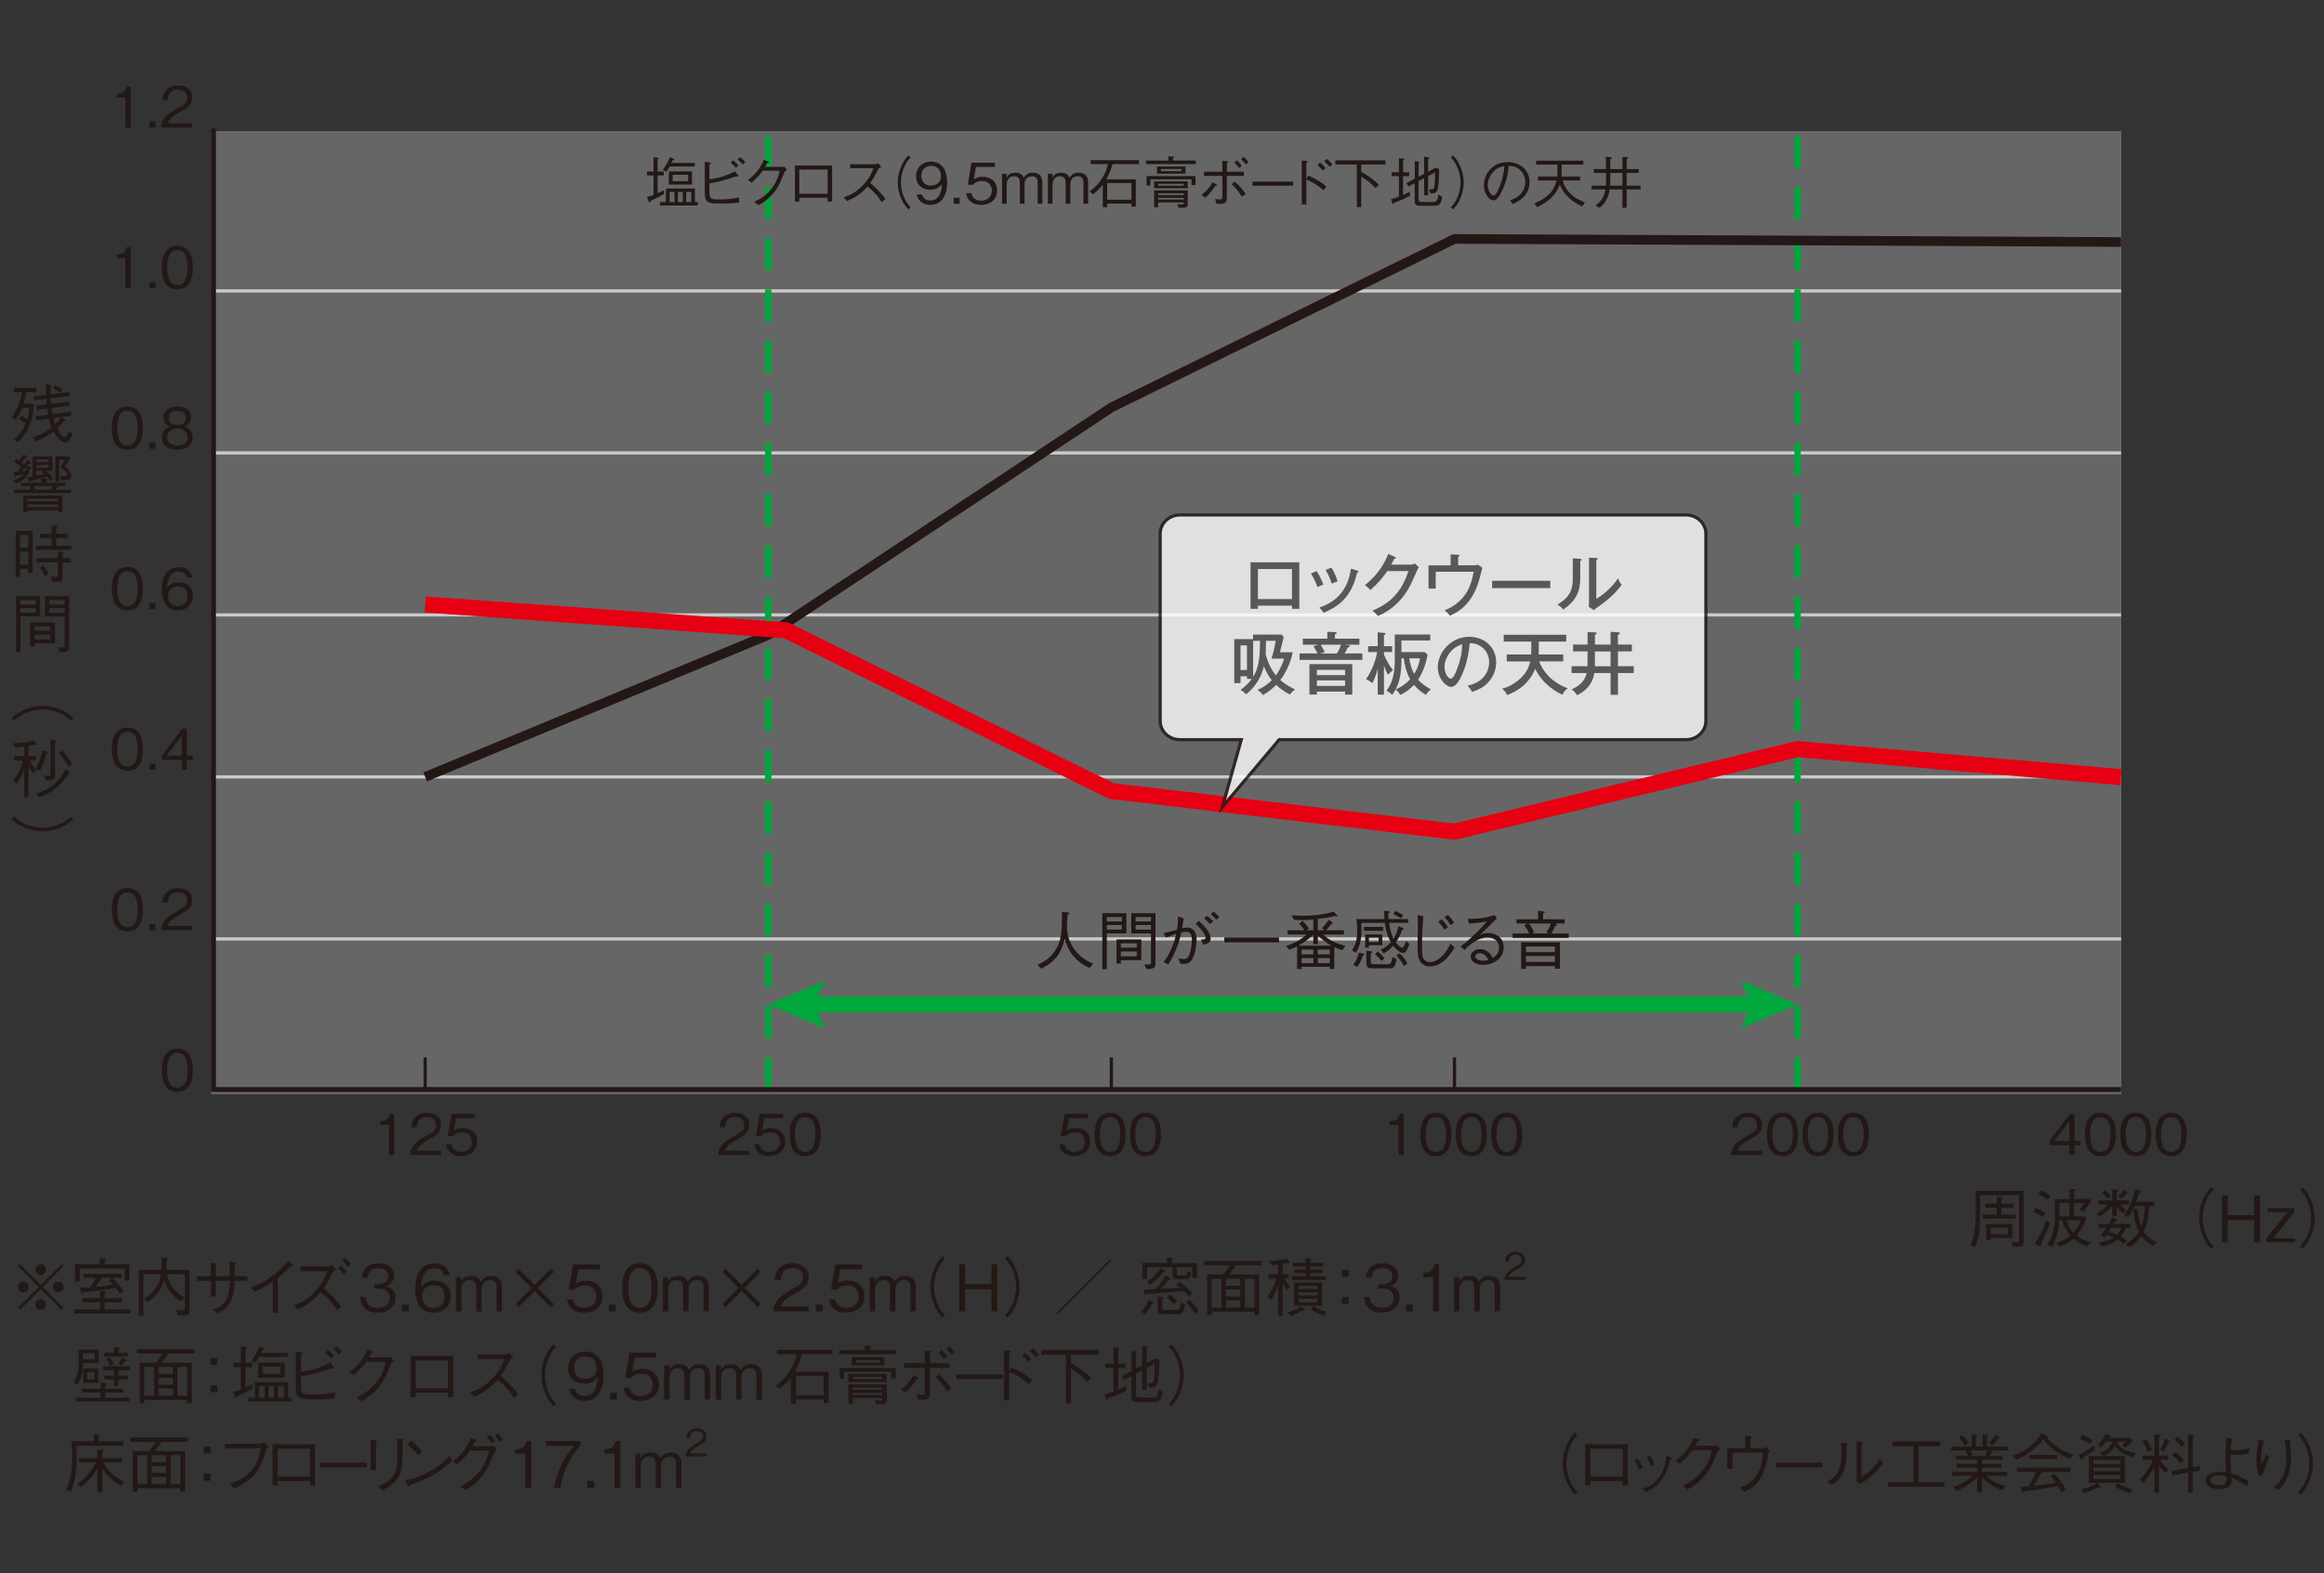 <?xml version="1.0" encoding="UTF-8"?>
<svg id="_レイヤー_1" data-name="レイヤー 1" xmlns="http://www.w3.org/2000/svg" width="1000" height="677" xmlns:xlink="http://www.w3.org/1999/xlink" viewBox="0 0 1000 677">
  <rect x="0" y="0" width="1000" height="677" fill="#333333" stroke="none"/>
  <defs>
    <style>
      .cls-1, .cls-2, .cls-3, .cls-4, .cls-5, .cls-6, .cls-7, .cls-8 {
        fill: none;
      }

      .cls-9 {
        clip-path: url(#clippath);
      }

      .cls-10 {
        fill: #00a73c;
      }

      .cls-11 {
        fill: #fff;
      }

      .cls-12 {
        fill: #dcdddd;
      }

      .cls-13 {
        fill: #231815;
      }

      .cls-14 {
        fill: #595757;
      }

      .cls-15 {
        clip-path: url(#clippath-1);
      }

      .cls-2 {
        stroke: #c9caca;
      }

      .cls-2, .cls-3 {
        stroke-width: 1.38px;
      }

      .cls-2, .cls-3, .cls-4, .cls-5, .cls-6, .cls-7, .cls-8 {
        stroke-miterlimit: 10;
      }

      .cls-3, .cls-5, .cls-6 {
        stroke: #231815;
      }

      .cls-4 {
        stroke-dasharray: 0 0 13.78 8.25;
        stroke-width: 2.76px;
      }

      .cls-4, .cls-8 {
        stroke: #00a73c;
      }

      .cls-5 {
        stroke-width: 2.07px;
      }

      .cls-16 {
        opacity: .3;
      }

      .cls-17 {
        opacity: .8;
      }

      .cls-6 {
        stroke-width: 4.14px;
      }

      .cls-7 {
        stroke: #e60012;
      }

      .cls-7, .cls-8 {
        stroke-width: 6.91px;
      }
    </style>
    <clipPath id="clippath">
      <rect class="cls-1" x="46.98" y="22.28" width="909.67" height="453.42"/>
    </clipPath>
    <clipPath id="clippath-1">
      <rect class="cls-1" x="454.64" y="186.75" width="323.95" height="168.19"/>
    </clipPath>
  </defs>
  <g class="cls-16">
    <g class="cls-9">
      <rect class="cls-12" x="90.84" y="56.4" width="821.95" height="414.43"/>
    </g>
  </g>
  <g>
    <path class="cls-13" d="M870.76,534.02c0,1.38-.36,1.93-.86,2.13-.52,.25-.88,.25-3.67,.25l-.64-2.1c.47,.08,1.35,.22,2.07,.22,.86,0,1.16-.22,1.16-1.3v-18.95h-16.77v7.73c0,8.09-.86,11.74-2.24,14.64l-1.88-.94c1.69-3.51,2.18-7.76,2.18-13.7v-9.59h20.64v21.6Zm-11.6-19.17l2.15,.19c.14,0,.39,.06,.39,.28,0,.17-.17,.28-.58,.52v2.04h5.19v1.8h-5.19v2.87h6.19v1.8h-14.14v-1.8h5.99v-2.87h-4.89v-1.8h4.89v-3.04Zm-2.6,17.79v.99h-1.88v-6.96h11.22v5.97h-9.34Zm7.4-4.39h-7.4v2.82h7.4v-2.82Z"/>
    <path class="cls-13" d="M879.19,523.66c-2.18-1.33-3.23-1.82-4.17-2.24l.91-1.8c1.8,.77,3.15,1.49,4.25,2.29l-.99,1.74Zm-.94,11.66c.03,.14,.11,.39,.11,.72,0,.25-.14,.33-.25,.33-.14,0-.36-.11-.47-.17l-2.07-1.11c2.1-3.12,3.7-6.55,5.05-10.08l1.52,1.41c-1.74,4.56-3.12,7.32-3.9,8.89Zm2.96-19.2c-1.05-.69-2.4-1.52-4.03-2.32l.99-1.71c1.49,.75,2.62,1.38,4.03,2.38l-.99,1.66Zm15.3,5.25l-1.66-1.02c.99-1.16,1.6-2.04,2.02-2.74h-4.37v5.69h4.37l.8,.8c-1.13,3.15-2.13,5.11-4.09,7.46,1.46,1.16,3.04,2.27,5.97,2.82l-1.44,1.93c-2.4-.88-3.92-1.74-5.91-3.37-1.77,1.52-3.32,2.54-6.05,3.51l-1.35-1.71c2.32-.69,3.95-1.41,6.11-3.09-1.77-2.1-2.71-3.67-3.59-6.63h-1.22c-.25,2.96-.64,7.68-3.26,11.44l-1.93-.99c2.1-3.07,3.37-6.13,3.37-14.25,0-2.82-.08-4.2-.19-5.3h6.41v-4.39l2.13,.08c.44,.03,.52,.19,.52,.3,0,.25-.5,.5-.64,.58v3.42h6.74l.66,.94c-.52,.72-2.9,3.87-3.4,4.53Zm-6.02-3.76h-4.25c0,2.74,0,3.01-.08,5.69h4.34v-5.69Zm-1.24,7.4c.64,2.43,1.46,3.76,2.96,5.33,1.69-1.91,2.38-3.37,3.09-5.33h-6.05Z"/>
    <path class="cls-13" d="M912.2,518.19c.33,.41,.72,.94,2.6,2.46l-1.3,1.35c-1.46-1.22-2.24-2.32-2.73-3.09v4.31h-1.88v-4.39c-2.07,2.24-3.67,3.54-5.39,4.7l-1.38-1.3c2.43-1.44,3.76-2.62,4.97-4.03h-4.25v-1.71h6.05v-4.75l1.91,.19c.52,.06,.69,.36,.69,.47,0,.19-.41,.47-.72,.66v3.42h5.25v1.71h-3.81Zm-8.12,13.18c.39-.47,.86-.97,2.21-3.09h-3.45v-1.66h4.48c.55-1.05,1.13-2.16,1.44-3.04l1.8,1.11c.25,.14,.41,.25,.41,.44,0,.25-.39,.33-.94,.41-.33,.58-.36,.64-.64,1.08h7.27v1.66h-1.85c-.58,1.22-1.22,2.46-2.21,3.7,1.13,.64,1.69,.99,2.57,1.69l-1.3,1.44c-1.05-.8-1.55-1.13-2.6-1.74-.69,.58-1.85,1.3-2.85,1.77-.77,.33-2.07,.86-4.06,1.19l-1.3-1.8c3.31-.3,5.3-1.24,6.49-2.07-1.3-.61-2.18-.88-3.07-1.16-.33,.44-.52,.69-.91,1.16l-1.49-1.08Zm1.49-19.36c1.13,.88,1.91,1.57,2.74,2.65l-1.22,1.16c-1.11-1.27-1.8-1.91-2.65-2.6l1.13-1.22Zm2.96,16.27c-.55,.91-.64,1.05-1.11,1.71,1.19,.33,2.13,.66,3.48,1.22,.55-.64,1.05-1.27,1.8-2.93h-4.17Zm3.01-13.67c.91-.77,1.52-1.46,2.54-2.87l1.16,1.11c.17,.17,.3,.28,.3,.41,0,.25-.36,.28-.52,.3-.72,.88-1.35,1.49-2.18,2.18l-1.3-1.13Zm15.19,21.49c-2.51-1.27-3.84-2.35-5.33-4.31-1.27,1.82-2.71,3.4-5.03,4.84l-1.88-1.3c1.91-1.11,4.14-2.65,5.83-5.33-1.49-3.07-1.99-5.77-2.38-9.56l1.8-.3c.28,2.6,.61,4.89,1.66,7.71,1.11-3.09,1.35-5.58,1.52-8.92h-4.47c-1.24,2.84-2.1,4.06-2.71,4.89l-1.66-1.16c1.71-2.38,3.37-5.33,4.72-11.08l2.04,.8c.22,.11,.44,.28,.44,.5s-.25,.28-.77,.44c-.22,.58-1.13,3.2-1.35,3.73h7.84v1.88h-2.13c-.44,4.97-.8,7.62-2.46,11.08,.52,.77,1.93,2.82,5.61,4.39l-1.3,1.71Z"/>
    <path class="cls-13" d="M952.56,511.75c-1.08,1.16-1.69,1.85-2.49,3.34-1.46,2.74-2.32,5.94-2.32,8.92s.86,6.19,2.32,8.92c.8,1.49,1.41,2.18,2.49,3.34l-1.13,.99c-1.11-1.19-1.77-1.96-2.6-3.48-1.69-3.01-2.6-6.44-2.6-9.78s.91-6.77,2.6-9.78c.83-1.52,1.49-2.29,2.6-3.48l1.13,.99Z"/>
    <path class="cls-13" d="M969.95,534.51v-9.5h-11.35v9.5h-2.49v-20.17h2.49v8.48h11.35v-8.48h2.51v20.17h-2.51Z"/>
    <path class="cls-13" d="M975.2,534.51v-1.74l9.03-11.24h-8.51v-1.71h11.49v1.71l-9.03,11.24h9.39v1.74h-12.38Z"/>
    <path class="cls-13" d="M989.67,536.28c1.08-1.16,1.69-1.85,2.49-3.34,1.46-2.73,2.32-5.94,2.32-8.92s-.86-6.19-2.32-8.92c-.8-1.49-1.41-2.18-2.49-3.34l1.13-.99c1.11,1.19,1.77,1.96,2.6,3.48,1.69,3.01,2.6,6.44,2.6,9.78s-.91,6.77-2.6,9.78c-.83,1.52-1.49,2.29-2.6,3.48l-1.13-.99Z"/>
  </g>
  <g>
    <path class="cls-13" d="M892.66,492.76v4.18h-2.18v-4.18h-8.58v-1.86l8.78-11.6h1.98v11.6h2.59v1.86h-2.59Zm-2.18-10.44l-6.5,8.58h6.5v-8.58Z"/>
    <path class="cls-13" d="M903.8,497.42c-5.42,0-6.7-4.86-6.7-9.31s1.28-9.31,6.7-9.31,6.67,4.91,6.67,9.31-1.26,9.31-6.67,9.31Zm0-16.8c-3.46,0-4.4,3.53-4.4,7.5s1.02,7.49,4.4,7.49,4.4-3.38,4.4-7.49-.99-7.5-4.4-7.5Z"/>
    <path class="cls-13" d="M919.03,497.42c-5.42,0-6.7-4.86-6.7-9.31s1.28-9.31,6.7-9.31,6.67,4.91,6.67,9.31-1.26,9.31-6.67,9.31Zm0-16.8c-3.46,0-4.4,3.53-4.4,7.5s1.02,7.49,4.4,7.49,4.4-3.38,4.4-7.49-.99-7.5-4.4-7.5Z"/>
    <path class="cls-13" d="M934.26,497.42c-5.42,0-6.7-4.86-6.7-9.31s1.28-9.31,6.7-9.31,6.67,4.91,6.67,9.31-1.26,9.31-6.67,9.31Zm0-16.8c-3.46,0-4.4,3.53-4.4,7.5s1.02,7.49,4.4,7.49,4.4-3.38,4.4-7.49-.99-7.5-4.4-7.5Z"/>
  </g>
  <g>
    <path class="cls-13" d="M744.83,496.94c.36-4.21,2.95-5.97,7.38-8.49,2.64-1.5,3.82-2.15,3.82-4.38,0-2.78-2.27-3.46-3.92-3.46-4.16,0-4.35,3.51-4.4,4.45h-2.3c.07-1.02,.17-2.73,1.57-4.25,1.67-1.86,4.21-2.01,5.08-2.01,2.51,0,6.14,1.16,6.14,5.15,0,3.12-1.81,4.45-5.05,6.17-4.45,2.37-5.05,3.89-5.54,5h10.59v1.81h-13.37Z"/>
    <path class="cls-13" d="M767.04,497.42c-5.42,0-6.7-4.86-6.7-9.31s1.28-9.31,6.7-9.31,6.67,4.91,6.67,9.31-1.26,9.31-6.67,9.31Zm0-16.8c-3.46,0-4.4,3.53-4.4,7.5s1.02,7.49,4.4,7.49,4.4-3.38,4.4-7.49-.99-7.5-4.4-7.5Z"/>
    <path class="cls-13" d="M782.28,497.42c-5.42,0-6.7-4.86-6.7-9.31s1.28-9.31,6.7-9.31,6.67,4.91,6.67,9.31-1.26,9.31-6.67,9.31Zm0-16.8c-3.46,0-4.4,3.53-4.4,7.5s1.02,7.49,4.4,7.49,4.4-3.38,4.4-7.49-.99-7.5-4.4-7.5Z"/>
    <path class="cls-13" d="M797.5,497.42c-5.42,0-6.7-4.86-6.7-9.31s1.28-9.31,6.7-9.31,6.67,4.91,6.67,9.31-1.26,9.31-6.67,9.31Zm0-16.8c-3.46,0-4.4,3.53-4.4,7.5s1.02,7.49,4.4,7.49,4.4-3.38,4.4-7.49-.99-7.5-4.4-7.5Z"/>
  </g>
  <g>
    <path class="cls-13" d="M601.78,496.94v-12.91h-3.72v-1.57c1.57-.1,3.53-.22,4.28-3.17h1.67v17.65h-2.22Z"/>
    <path class="cls-13" d="M617.86,497.42c-5.42,0-6.7-4.86-6.7-9.31s1.28-9.31,6.7-9.31,6.67,4.91,6.67,9.31-1.26,9.31-6.67,9.31Zm0-16.8c-3.46,0-4.4,3.53-4.4,7.5s1.02,7.49,4.4,7.49,4.4-3.38,4.4-7.49-.99-7.5-4.4-7.5Z"/>
    <path class="cls-13" d="M633.09,497.42c-5.42,0-6.7-4.86-6.7-9.31s1.28-9.31,6.7-9.31,6.67,4.91,6.67,9.31-1.26,9.31-6.67,9.31Zm0-16.8c-3.46,0-4.4,3.53-4.4,7.5s1.02,7.49,4.4,7.49,4.4-3.38,4.4-7.49-.99-7.5-4.4-7.5Z"/>
    <path class="cls-13" d="M648.32,497.42c-5.42,0-6.7-4.86-6.7-9.31s1.28-9.31,6.7-9.31,6.67,4.91,6.67,9.31-1.26,9.31-6.67,9.31Zm0-16.8c-3.46,0-4.4,3.53-4.4,7.5s1.02,7.49,4.4,7.49,4.4-3.38,4.4-7.49-.99-7.5-4.4-7.5Z"/>
  </g>
  <g>
    <path class="cls-13" d="M462.15,497.42c-3.82,0-5.87-2.01-6.41-5.03h2.3c.36,2.1,2.1,3.24,4.11,3.24,2.49,0,4.69-1.5,4.69-4.33,0-.82-.29-4.13-4.28-4.13-1.09,0-2.8,.27-3.8,1.6h-2.27l1.57-9.48h10.08v1.81h-8.17l-.89,5.39c.63-.44,1.64-1.14,3.77-1.14,3.6,0,6.26,2.06,6.26,5.92s-3.22,6.14-6.96,6.14Z"/>
    <path class="cls-13" d="M477.67,497.42c-5.42,0-6.7-4.86-6.7-9.31s1.28-9.31,6.7-9.31,6.67,4.91,6.67,9.31-1.26,9.31-6.67,9.31Zm0-16.8c-3.46,0-4.4,3.53-4.4,7.5s1.02,7.49,4.4,7.49,4.4-3.38,4.4-7.49-.99-7.5-4.4-7.5Z"/>
    <path class="cls-13" d="M492.9,497.42c-5.42,0-6.7-4.86-6.7-9.31s1.28-9.31,6.7-9.31,6.67,4.91,6.67,9.31-1.26,9.31-6.67,9.31Zm0-16.8c-3.46,0-4.4,3.53-4.4,7.5s1.02,7.49,4.4,7.49,4.4-3.38,4.4-7.49-.99-7.5-4.4-7.5Z"/>
  </g>
  <g>
    <path class="cls-13" d="M309.02,496.94c.36-4.21,2.95-5.97,7.38-8.49,2.64-1.5,3.82-2.15,3.82-4.38,0-2.78-2.27-3.46-3.92-3.46-4.16,0-4.35,3.51-4.4,4.45h-2.3c.07-1.02,.17-2.73,1.57-4.25,1.67-1.86,4.21-2.01,5.08-2.01,2.51,0,6.14,1.16,6.14,5.15,0,3.12-1.81,4.45-5.05,6.17-4.45,2.37-5.05,3.89-5.54,5h10.59v1.81h-13.37Z"/>
    <path class="cls-13" d="M330.95,497.42c-3.82,0-5.87-2.01-6.41-5.03h2.3c.36,2.1,2.1,3.24,4.11,3.24,2.49,0,4.69-1.5,4.69-4.33,0-.82-.29-4.13-4.28-4.13-1.09,0-2.8,.27-3.8,1.6h-2.27l1.57-9.48h10.08v1.81h-8.17l-.89,5.39c.63-.44,1.64-1.14,3.77-1.14,3.6,0,6.26,2.06,6.26,5.92s-3.22,6.14-6.96,6.14Z"/>
    <path class="cls-13" d="M346.47,497.42c-5.42,0-6.7-4.86-6.7-9.31s1.28-9.31,6.7-9.31,6.67,4.91,6.67,9.31-1.26,9.31-6.67,9.31Zm0-16.8c-3.46,0-4.4,3.53-4.4,7.5s1.02,7.49,4.4,7.49,4.4-3.38,4.4-7.49-.99-7.5-4.4-7.5Z"/>
  </g>
  <g>
    <path class="cls-13" d="M167.36,496.94v-12.91h-3.72v-1.57c1.57-.1,3.53-.22,4.28-3.17h1.67v17.65h-2.22Z"/>
    <path class="cls-13" d="M176.45,496.94c.36-4.21,2.95-5.97,7.38-8.49,2.64-1.5,3.82-2.15,3.82-4.38,0-2.78-2.27-3.46-3.92-3.46-4.16,0-4.35,3.51-4.4,4.45h-2.3c.07-1.02,.17-2.73,1.57-4.25,1.67-1.86,4.21-2.01,5.08-2.01,2.51,0,6.14,1.16,6.14,5.15,0,3.12-1.81,4.45-5.05,6.17-4.45,2.37-5.05,3.89-5.54,5h10.59v1.81h-13.37Z"/>
    <path class="cls-13" d="M198.37,497.42c-3.82,0-5.87-2.01-6.41-5.03h2.3c.36,2.1,2.1,3.24,4.11,3.24,2.49,0,4.69-1.5,4.69-4.33,0-.82-.29-4.13-4.28-4.13-1.09,0-2.8,.27-3.8,1.6h-2.27l1.57-9.48h10.08v1.81h-8.17l-.89,5.39c.63-.44,1.64-1.14,3.77-1.14,3.6,0,6.26,2.06,6.26,5.92s-3.22,6.14-6.96,6.14Z"/>
  </g>
  <g>
    <path class="cls-13" d="M6.05,351.34c1.16,1.08,1.85,1.69,3.34,2.49,2.74,1.46,5.94,2.32,8.92,2.32s6.19-.86,8.92-2.32c1.49-.8,2.18-1.41,3.34-2.49l1.02,1.13c-1.22,1.11-1.99,1.77-3.51,2.6-3.01,1.68-6.44,2.6-9.78,2.6s-6.77-.91-9.78-2.6c-1.55-.83-2.29-1.49-3.51-2.6l1.02-1.13Z"/>
    <path class="cls-13" d="M12.26,325.32h3.09v1.93h-2.51c.75,1.57,1.66,2.73,2.46,3.62,1.19-2.07,2.32-4.53,2.93-8.15l2.16,.69c.14,.06,.39,.14,.39,.3,0,.33-.5,.41-.83,.47-.58,2.51-1.46,5.33-2.73,7.49l-1.88-.75s.36,.39,.39,.41l-1.35,1.38c-.86-.91-1.33-1.6-2.1-3.09v13.45h-1.85v-12.15c-.94,3.01-2.29,5.11-3.26,6.33l-1.49-1.57c2.35-2.76,3.81-6.13,4.17-8.42h-3.78v-1.93h4.36v-4.14c-1.63,.25-2.38,.36-3.76,.5l-1.08-1.85c1.52-.06,2.9-.14,4.34-.3,2.65-.33,3.51-.69,4.23-.99l1.57,1.46c.14,.14,.19,.19,.19,.28,0,.19-.19,.25-.33,.25-.25,0-.61-.11-.75-.17-1.22,.3-1.69,.41-2.57,.55v4.42Zm3.09,16.1c3.04-.88,9.17-2.96,12.74-10.36l1.82,.99c.22,.11,.39,.22,.39,.36,0,.3-.44,.33-.77,.36-2.79,4.34-5.86,7.76-12.6,10.28l-1.57-1.63Zm6.41-23.18l2.13,.19c.28,.03,.44,.11,.44,.3,0,.25-.28,.39-.64,.52v14.17c0,1.85-.55,2.38-3.95,2.38l-.8-2.02c.39,.03,1.27,.08,1.74,.08,.88,0,1.08-.25,1.08-1.08v-14.56Zm4.97,4.72c2.07,2.15,3.34,4.12,4.36,5.86l-1.57,1.16c-1.27-2.07-2.65-4.31-4.23-5.97l1.44-1.05Z"/>
    <path class="cls-13" d="M30.58,310.05c-1.16-1.08-1.85-1.69-3.34-2.49-2.74-1.46-5.94-2.32-8.92-2.32s-6.19,.86-8.92,2.32c-1.49,.8-2.18,1.41-3.34,2.49l-.99-1.16c1.19-1.08,1.93-1.74,3.48-2.57,3.01-1.69,6.44-2.6,9.78-2.6s6.77,.91,9.78,2.6c1.52,.83,2.29,1.49,3.51,2.57l-1.02,1.16Z"/>
    <path class="cls-13" d="M17.24,256.54v8.7H8.81v15.44h-1.93v-24.14h10.36Zm-1.93,1.66h-6.49v1.91h6.49v-1.91Zm0,5.41v-1.99h-6.49v1.99h6.49Zm-.44,14.59h-1.88v-10.36h10.66v8.92H14.86v1.44Zm6.85-8.7h-6.85v1.88h6.85v-1.88Zm0,3.54h-6.85v2.07h6.85v-2.07Zm3.23,5.5c.47,.03,.91,.08,1.46,.08,1.02,0,1.41-.19,1.41-.88v-12.49h-8.51v-8.7h10.44v20.91c0,2.6-.22,3.04-3.81,3.15l-.99-2.07Zm2.87-20.33h-6.63v1.91h6.63v-1.91Zm0,3.43h-6.63v1.99h6.63v-1.99Z"/>
    <path class="cls-13" d="M6.74,228.43h7.32v18.07h-1.93v-1.8h-3.45v3.45h-1.93v-19.72Zm5.39,1.74h-3.45v5.5h3.45v-5.5Zm0,7.21h-3.45v5.58h3.45v-5.58Zm10.08-11.33l1.99,.11c.19,0,.52,.03,.52,.28,0,.14-.11,.25-.5,.5v2.74h4.81v1.85h-4.81v3.26h6.46v1.8H15.44v-1.8h6.77v-3.26h-4.89v-1.85h4.89v-3.62Zm-6.55,14.12h9.28v-2.96l1.8,.22c.44,.06,.64,.08,.64,.3,0,.17-.06,.19-.5,.5v1.93h3.59v1.8h-3.59v6.27c0,1.19-.28,1.85-1.33,2.04-.47,.08-1.99,.11-2.98,.11l-.8-2.24c.97,.11,1.57,.14,1.85,.14,1.33,0,1.33-.44,1.33-1.22v-5.11H15.66v-1.8Zm2.93,3.09c.75,.77,1.52,1.77,2.38,3.65l-1.66,1.02c-.55-1.3-1.05-2.21-2.29-3.67l1.57-.99Z"/>
    <path class="cls-13" d="M12.87,201.76c-.47,2.6-2.43,5.06-5.88,6.35l-1.38-1.3c.83-.28,3.34-1.08,4.7-2.79-.97,.22-2.54,.55-3.21,.69-.08,.25-.17,.5-.44,.5-.3,0-.36-.36-.39-.52l-.17-1.55c.3-.03,.66-.03,1.11-.08,.36-.33,1.1-1.02,1.99-1.96-1.13-1.13-2.02-1.8-3.07-2.49l.86-1.22c.3,.19,.69,.41,1.16,.77,.97-1.08,1.55-1.93,1.99-2.65l1.24,.75c.11,.08,.28,.17,.28,.33,0,.22-.33,.22-.61,.22-.47,.75-.88,1.33-1.69,2.29,.36,.28,.64,.52,.94,.8,.77-.88,1.19-1.44,1.57-1.96l1.24,.88c.17,.11,.28,.22,.28,.36,0,.3-.36,.28-.94,.22-.25,.36-.39,.55-.72,.94l1.41,.72c.33,.17,.41,.25,.41,.39,0,.3-.41,.3-.69,.3Zm-6.82,10.41v-1.44h7.18c-.28-.66-.5-1.08-.69-1.41l.5-.17h-4.11v-1.44h8.78v-1.88l2.16,.17c.19,.03,.58,.03,.58,.3,0,.22-.33,.44-.58,.61v.8h8.2v1.44h-4.34l.91,.19c.17,.03,.3,.17,.3,.28,0,.19-.28,.25-.55,.28-.19,.39-.28,.55-.47,.83h6.66v1.44H6.05Zm3.26-9.34c1.19-.22,1.33-.22,1.77-.33,.22-.69,.28-1.1,.3-1.71-.72,.77-1.11,1.19-2.07,2.04Zm15.75,17.51v-.69H11.74v.69h-1.8v-7.15H26.85v7.15h-1.8Zm0-5.8H11.74v1.13h13.32v-1.13Zm0,2.49H11.74v1.19h13.32v-1.19Zm-3.48-10.11c-.33-.5-.69-1.02-1.41-1.82-3.23,.91-4.2,1.16-7.1,1.88-.03,.14-.11,.41-.33,.41-.11,0-.17-.06-.22-.19l-.72-1.77c1.02-.19,1.55-.28,2.16-.39v-8.62h8.56v6.11h-2.71c1.77,1.63,2.6,2.76,3.07,3.4l-1.3,.99Zm.44,3.59c.28-.47,.47-.91,.61-1.35H14.53c.36,.58,.47,.75,.8,1.35l-.66,.22h8.31l-.97-.22Zm-1.08-12.87h-5.33v1.13h5.33v-1.13Zm0,2.43h-5.33v1.19h5.33v-1.19Zm-2.87,3.04l.58-.58h-3.04v2.15c1.44-.3,1.91-.41,3.37-.8-.41-.36-.58-.5-.91-.77Zm10.28,3.48h-2.15l-.36-1.8c.44,.08,1.05,.19,1.82,.19,.22,0,1.22,0,1.22-.83,0-1.22-2.1-2.57-2.82-3.04,.77-1.33,1.05-1.85,1.8-3.31h-2.43v9.36h-1.6v-10.86h5.61l.88,.64c-1.19,1.99-1.8,2.93-2.38,3.81,1.33,1.02,2.79,2.46,2.79,3.95s-1.33,1.88-2.38,1.88Z"/>
    <path class="cls-13" d="M5.86,189.11c1.24-1.08,3.79-3.29,5.19-6.85-.52-.5-1.33-1.02-2.82-1.88l.88-1.49c.88,.39,1.6,.8,2.57,1.49,.58-1.27,.88-3.43,1.02-4.89h-3.23c-.64,1.71-1.66,3.65-2.73,5.19l-1.74-.86c1.16-1.77,2.4-3.81,3.29-6.52,.47-1.46,.91-2.96,1.11-4.5h-3.37v-1.85H15.72v1.85h-4.45c-.14,.8-.5,3.07-1.24,4.97h4.56c-.14,2.98-.44,5.83-1.91,9.31-1.52,3.62-3.32,5.52-5.17,7.24l-1.66-1.22Zm25.28-2.29c-.52,1.38-1.35,3.67-2.96,3.67-.97,0-2.32-1.02-3.4-2.29-.75-.86-1.16-1.6-1.71-2.6-1.8,1.46-3.9,2.9-7.68,4.34l-1.24-1.82c2.98-.86,5.55-2.18,8.07-4.17-.58-1.41-.91-2.4-1.24-3.81l-5.47,.72-.19-1.74,5.39-.72c-.06-.36-.25-1.55-.36-2.65l-4.53,.58-.22-1.74,4.53-.58c-.03-.36-.19-2.02-.22-2.38l-5.17,.66-.22-1.74,5.33-.64c-.17-2.07-.17-3.73-.17-4.53l2.24,.28c.17,.03,.39,.06,.39,.25,0,.22-.3,.41-.61,.61v3.18l8.2-.99,.22,1.71-8.34,1.02c.03,.36,.17,2.02,.22,2.38l7.71-.94,.19,1.71-7.68,.94c.17,1.41,.19,1.57,.36,2.65l7.84-1.08,.19,1.74-4.09,.58,1.52,1.27c.11,.11,.17,.19,.17,.28,0,.19-.17,.28-.8,.28-.91,1.24-2.27,2.51-2.82,3.07,.55,1.05,2.04,3.81,3.32,3.81,.55,0,.83-.52,1.05-.97,.28-.58,.61-1.44,.72-1.71l1.46,1.38Zm-7.43-21.02c.83,.33,1.99,.86,3.04,1.66l-.88,1.44c-1.08-.77-2.07-1.3-2.93-1.63l.77-1.46Zm-.77,14.03c.08,.41,.3,1.22,.86,2.68,1.41-1.38,2.04-2.24,2.6-3.09l-3.45,.41Z"/>
  </g>
  <path class="cls-13" d="M76.32,469.79c-5.42,0-6.7-4.86-6.7-9.31s1.28-9.31,6.7-9.31,6.67,4.91,6.67,9.31-1.26,9.31-6.67,9.31Zm0-16.8c-3.46,0-4.4,3.53-4.4,7.49s1.02,7.49,4.4,7.49,4.4-3.38,4.4-7.49-.99-7.49-4.4-7.49Z"/>
  <g>
    <path class="cls-13" d="M54.83,400.73c-5.42,0-6.7-4.86-6.7-9.31s1.28-9.31,6.7-9.31,6.67,4.91,6.67,9.31-1.26,9.31-6.67,9.31Zm0-16.8c-3.46,0-4.4,3.53-4.4,7.5s1.02,7.5,4.4,7.5,4.4-3.38,4.4-7.5-.99-7.5-4.4-7.5Z"/>
    <path class="cls-13" d="M64.28,400.24v-2.59h2.59v2.59h-2.59Z"/>
    <path class="cls-13" d="M69.33,400.24c.36-4.21,2.95-5.97,7.38-8.49,2.64-1.5,3.82-2.15,3.82-4.38,0-2.78-2.27-3.46-3.92-3.46-4.16,0-4.35,3.51-4.4,4.45h-2.3c.07-1.02,.17-2.73,1.57-4.26,1.67-1.86,4.21-2.01,5.08-2.01,2.51,0,6.14,1.16,6.14,5.15,0,3.12-1.81,4.45-5.05,6.17-4.45,2.37-5.05,3.89-5.54,5h10.59v1.81h-13.37Z"/>
  </g>
  <g>
    <path class="cls-13" d="M54.83,331.66c-5.42,0-6.7-4.86-6.7-9.31s1.28-9.31,6.7-9.31,6.67,4.91,6.67,9.31-1.26,9.31-6.67,9.31Zm0-16.8c-3.46,0-4.4,3.53-4.4,7.5s1.02,7.5,4.4,7.5,4.4-3.38,4.4-7.5-.99-7.5-4.4-7.5Z"/>
    <path class="cls-13" d="M64.28,331.17v-2.59h2.59v2.59h-2.59Z"/>
    <path class="cls-13" d="M80.41,326.99v4.18h-2.18v-4.18h-8.58v-1.86l8.78-11.61h1.98v11.61h2.59v1.86h-2.59Zm-2.18-10.45l-6.5,8.58h6.5v-8.58Z"/>
  </g>
  <g>
    <path class="cls-13" d="M54.83,262.59c-5.42,0-6.7-4.86-6.7-9.31s1.28-9.31,6.7-9.31,6.67,4.91,6.67,9.31-1.26,9.31-6.67,9.31Zm0-16.8c-3.46,0-4.4,3.53-4.4,7.5s1.02,7.5,4.4,7.5,4.4-3.38,4.4-7.5-.99-7.5-4.4-7.5Z"/>
    <path class="cls-13" d="M64.28,262.11v-2.59h2.59v2.59h-2.59Z"/>
    <path class="cls-13" d="M76.59,262.59c-6.04,0-6.96-5.85-6.96-8.92,0-6.29,2.85-9.69,7.25-9.69,2.27,0,5.17,1.06,5.83,4.5h-2.27c-.17-.68-.68-2.61-3.55-2.61-4.67,0-4.88,5.3-4.96,7.08,.89-1.26,2.39-2.44,5.03-2.44,3.17,0,6.04,1.93,6.04,5.8,0,3.51-2.47,6.29-6.41,6.29Zm3.26-8.97c-.75-.99-2.01-1.33-3.22-1.33-2.22,0-4.38,1.28-4.38,3.99,0,1.79,.97,4.5,4.25,4.5,2.51,0,4.21-1.62,4.21-4.28,0-.8-.17-1.96-.87-2.88Z"/>
  </g>
  <g>
    <path class="cls-13" d="M54.83,193.52c-5.42,0-6.7-4.86-6.7-9.31s1.28-9.31,6.7-9.31,6.67,4.91,6.67,9.31-1.26,9.31-6.67,9.31Zm0-16.8c-3.46,0-4.4,3.53-4.4,7.5s1.02,7.5,4.4,7.5,4.4-3.38,4.4-7.5-.99-7.5-4.4-7.5Z"/>
    <path class="cls-13" d="M64.28,193.04v-2.59h2.59v2.59h-2.59Z"/>
    <path class="cls-13" d="M76.32,193.52c-4.33,0-6.7-2.3-6.7-5.25,0-3.41,2.85-4.45,3.7-4.76-1.91-.6-2.97-2.18-2.97-3.94,0-2.61,2.13-4.67,5.97-4.67s5.95,2.15,5.95,4.67c0,1.72-1.02,3.31-2.95,3.94,.85,.31,3.67,1.35,3.67,4.76,0,3.02-2.44,5.25-6.67,5.25Zm0-9.14c-2.59,0-4.43,1.45-4.43,3.75,0,1.74,1.16,3.58,4.43,3.58s4.4-1.84,4.4-3.58c0-2.18-1.67-3.75-4.4-3.75Zm0-7.66c-1.72,0-3.7,.63-3.7,3.07s2.01,3.07,3.7,3.07,3.67-.58,3.67-3.07-1.98-3.07-3.67-3.07Z"/>
  </g>
  <g>
    <path class="cls-13" d="M53.98,123.97v-12.91h-3.72v-1.57c1.57-.1,3.53-.22,4.28-3.17h1.67v17.65h-2.22Z"/>
    <path class="cls-13" d="M64.28,123.97v-2.59h2.59v2.59h-2.59Z"/>
    <path class="cls-13" d="M76.32,124.45c-5.42,0-6.7-4.86-6.7-9.31s1.28-9.31,6.7-9.31,6.67,4.91,6.67,9.31-1.26,9.31-6.67,9.31Zm0-16.8c-3.46,0-4.4,3.53-4.4,7.5s1.02,7.5,4.4,7.5,4.4-3.38,4.4-7.5-.99-7.5-4.4-7.5Z"/>
  </g>
  <g>
    <path class="cls-13" d="M53.98,54.88v-12.91h-3.72v-1.57c1.57-.1,3.53-.22,4.28-3.17h1.67v17.65h-2.22Z"/>
    <path class="cls-13" d="M64.28,54.88v-2.59h2.59v2.59h-2.59Z"/>
    <path class="cls-13" d="M69.33,54.88c.36-4.21,2.95-5.97,7.38-8.49,2.64-1.5,3.82-2.15,3.82-4.38,0-2.78-2.27-3.46-3.92-3.46-4.16,0-4.35,3.51-4.4,4.45h-2.3c.07-1.02,.17-2.73,1.57-4.26,1.67-1.86,4.21-2.01,5.08-2.01,2.51,0,6.14,1.16,6.14,5.15,0,3.12-1.81,4.45-5.05,6.17-4.45,2.37-5.05,3.89-5.54,5h10.59v1.81h-13.37Z"/>
  </g>
  <path class="cls-2" d="M91.88,403.97H912.68M91.88,334.27H912.68M91.88,264.57H912.68M91.88,194.88H912.68M91.88,125.18H912.68"/>
  <line class="cls-4" x1="330.58" y1="468.76" x2="330.58" y2="58.46"/>
  <line class="cls-4" x1="773.48" y1="468.76" x2="773.48" y2="58.46"/>
  <polyline class="cls-5" points="912.68 468.76 91.88 468.76 91.88 55.36"/>
  <polyline class="cls-6" points="182.95 334.27 330.58 273.19 478.21 175.3 625.85 102.8 912.68 104.13"/>
  <line class="cls-8" x1="347.05" y1="432.22" x2="757" y2="432.22"/>
  <polygon class="cls-10" points="354.8 442.42 350.46 432.21 354.8 422 330.58 432.21 354.8 442.42"/>
  <polygon class="cls-10" points="749.26 442.42 753.6 432.21 749.26 422 773.48 432.21 749.26 442.42"/>
  <polyline class="cls-7" points="182.95 260.07 338.25 271.22 478.21 340.35 625.85 357.84 773.48 322.31 912.68 334.38"/>
  <line class="cls-3" x1="182.95" y1="468.76" x2="182.95" y2="454.94"/>
  <line class="cls-3" x1="478.21" y1="468.76" x2="478.21" y2="454.94"/>
  <line class="cls-3" x1="625.85" y1="468.76" x2="625.85" y2="454.94"/>
  <g>
    <path class="cls-13" d="M667.35,397.33c-.58,1.6-1.16,2.63-1.93,3.73l1.02,.58h-7.21l.86-.58c-1.02-2.21-1.69-3.07-2.3-3.73h9.56Zm7.65,6.19v-1.88h-7.43c.69-1.11,1.08-1.93,1.63-3.29,.17,0,.88-.03,.88-.39,0-.11-.14-.19-.33-.3l-.61-.33h4.12v-1.82h-9.28v-2.46c.31-.14,.72-.33,.72-.61,0-.22-.36-.27-.56-.3l-2.32-.28v3.65h-9.28v1.82h4.53l-1.22,.86c.92,1.02,1.52,1.91,2.08,3.46h-7.08v1.88h24.15Zm-5.94,10.34h-12.43v-2.52h12.43v2.52Zm0-4.17h-12.43v-2.44h12.43v2.44Zm2.16,7.12v-11.36h-16.69v11.44h2.1v-1.22h12.43v1.14h2.16Zm-30.78-3.73c-.75,.17-1.52,.28-2.3,.28-1.41,0-3.4-.72-3.4-1.88,0-.61,.75-1.35,1.91-1.35,2.38,0,3.37,2.07,3.79,2.96m-8.29-15.69c3.34-.19,6.27-.66,7.79-1.08-2.76,3.28-6.69,7.27-11.47,10.94l1.74,1.43c.44-.52,4.92-5.33,9.78-5.33,3.87,0,5.06,2.46,5.06,4.34,0,2.51-1.93,3.98-2.68,4.53-.53-1.02-1.99-3.84-5.56-3.84-2.51,0-3.95,1.52-3.95,3.18,0,2.6,3.07,3.59,5.44,3.59,3.51,0,8.73-2.27,8.73-7.51s-4.75-6.22-6.8-6.22c-1.63,0-2.57,.44-3.48,.86,1.82-1.63,3.29-3.12,5.8-5.66,.19-.19,1.3-1.16,1.54-1.38l-.94-1.52c-2.18,.66-5.58,1.69-11.66,1.6l.63,2.08Zm-22.24-3.73c.19,1.24,.19,2.66,.19,3.9,0,1.16-.11,6.79-.11,8.09,0,4.53,.08,5.44,.47,6.69,.5,1.69,2.12,3.48,4.86,3.48,5.8,0,9.59-6.47,10.58-8.12l-1.74-1.74c-3.32,6.96-7.08,7.99-8.84,7.99-.75,0-2.35-.31-3.04-1.96-.17-.36-.41-.94-.41-4.34,0-.63,0-7.88,.63-13.48l-2.6-.5Zm11.66,.99c.91,.97,1.85,2.08,2.6,3.4l1.52-1.08c-.72-1.14-1.33-1.96-2.68-3.4l-1.44,1.08Zm-2.65,1.88c.72,.83,1.57,1.82,2.59,3.43l1.5-1.05c-.66-1.11-1.38-2.13-2.66-3.4l-1.43,1.02Zm-18.07,14.64c.77,.77,2.35,2.51,3.23,4.53l1.57-1.21c-1.05-1.88-1.96-2.88-3.45-4.34l-1.35,1.02Zm-1.3-17.85c1.85,.83,3.21,1.74,3.32,1.8l.85-1.44c-.52-.33-2.1-1.24-3.4-1.79l-.77,1.43Zm-7.85,17.24c1.11,.96,1.77,1.69,2.76,2.88l1.3-1.16c-.83-1.02-1.66-1.93-2.9-2.96l-1.16,1.24Zm-3.76-1.44v5.11c0,2.07,.64,2.4,2.79,2.4h7.07c1.88,0,2.49-.5,3.18-3.95l-1.85-.89c-.38,2.74-.88,3.09-2.27,3.09h-5.5c-1.27,0-1.54-.44-1.54-1.21v-3.51c.38-.17,.6-.31,.6-.56,0-.19-.17-.3-.5-.33l-1.99-.17Zm-3.95,6.91c1.18-1.63,1.63-2.62,2.43-4.89,.28-.11,.64-.19,.64-.47,0-.19-.25-.28-.39-.33l-1.96-.5c-.63,2.4-1.27,3.81-2.43,5.25l1.72,.94Zm11.21-17.24h-8.29v1.65h8.29v-1.65Zm10.75-1.74v-1.62h-8.51c-.05-.86-.08-1.55-.05-2.49,.25-.14,.64-.33,.64-.6,0-.25-.33-.28-.47-.28l-2.04-.19c.02,.53,.14,2.68,.22,3.57h-12.1c.17,1.15,.36,2.79,.36,4.94,0,5-1.35,7.15-2.3,8.43l1.69,1.16c.83-1.35,2.46-4.01,2.46-9.59,0-.96-.05-2.38-.11-3.32h10.14c.66,4.59,1.77,6.8,2.6,8.38-1.71,1.85-3.15,2.62-4.39,3.23l1.3,1.52c1.22-.66,3.12-2.05,4.01-3.27,.8,.94,2.9,3.12,4.42,3.12s2.49-3.43,2.66-3.98l-1.52-1.08c-.28,.83-.94,2.82-1.6,2.82-.5,0-1.88-1.16-2.76-2.27,1.55-2.46,1.69-2.76,2.76-5.56,.44-.08,.69-.14,.69-.36,0-.11-.11-.22-.36-.33l-1.91-.8c-.72,2.9-1.38,4.17-2.15,5.33-.75-1.54-1.47-3.37-1.93-6.77h8.29Zm-12.74,8.29h-4.17v-1.94h4.17v1.94Zm-5.77,2.32h1.6v-.97h5.75v-4.64h-7.35v5.61Zm-22.3,6.72h-5.03v-2.19h5.03v2.19Zm7.07,0h-5.14v-2.19h5.14v2.19Zm.77-7.49h-14.34c1.71-.94,3.45-2.02,6.49-4.67v4.01h1.93v-3.73c2.12,1.99,3.67,3.12,5.91,4.4m-7.85,3.73h-5.03v-2.08h5.03v2.08Zm7.07,0h-5.14v-2.08h5.14v2.08Zm6.74-3.67c-3.57-.86-6.99-2.32-9.59-4.9h8.95v-1.79h-7.7c.77-.8,1.46-1.55,2.29-2.77,.39,.03,.69,.06,.69-.22,0-.19-.19-.33-.33-.44l-1.49-1.11c-1.22,1.8-1.85,2.57-2.96,3.6l1.16,.94h-2.9v-4.89c3.87-.47,5.63-.8,7.49-1.3,.17,.05,.58,.25,.83,.25,.08,0,.19-.06,.19-.17,0-.14-.17-.33-.28-.41l-1.46-1.52c-4.28,1.33-8.79,1.79-13.29,1.79-2.35,0-3.89-.14-4.78-.22l1.02,1.93c.75,.06,1.82,.14,3.4,.14,2.46,0,4.12-.19,4.95-.28v4.67h-2.88l.94-.77c-.77-1.25-1.41-2.05-2.73-3.32l-1.44,1.3c1.16,1.08,1.66,1.77,2.3,2.79h-7.27v1.79h8.26c-2.57,2.21-5.08,3.68-8.92,4.98l1.38,1.57c1.72-.58,2.43-.94,3.37-1.43v9.78h1.96v-.99h12.1v.94h1.96v-9.42c1.44,.75,2.18,.99,3.43,1.3l1.35-1.82Zm-28.57-3.65h-23.54v2.15h23.54v-2.15Zm-29.34-9.95c.75,.63,1.63,1.49,2.43,2.32l1.3-1.16c-.88-.94-1.88-1.77-2.6-2.29l-1.13,1.13Zm-6.55,4.17c1.66,1.55,2.82,2.71,3.62,4.09,.5,.83,.69,1.33,.69,1.77,0,.91-1.24,.88-2.02,.86l.99,2.21c1.54-.33,3.18-.66,3.18-2.65,0-2.93-3.62-6.24-5.11-7.63l-1.35,1.35Zm7.68-1.13c-.99-.99-1.85-1.69-2.79-2.38l-1.3,1.13c.89,.64,1.88,1.63,2.6,2.38l1.49-1.13Zm-20.5,6.96c.52-.11,.83-.22,1.82-.6,.39-.17,2.21-.89,2.62-1.05-.25,1.33-.58,3.07-1.91,6.16-1.44,3.37-2.49,4.7-3.53,6l2.07,1.1c2.85-4.47,4.42-8.7,5.61-13.76,.47-.11,1.49-.36,2.21-.36,2.15,0,2.32,2.24,2.32,3.79,0,2.88-.83,5.41-1.08,6.08-.72,1.88-1.77,1.88-2.46,1.88-.56,0-1.16-.08-2.3-.22l.89,2.24c.85,.08,1.18,.11,1.49,.11,.96,0,2.62-.17,3.67-2.12,1.24-2.27,1.79-6.05,1.79-8.4,0-4.14-2.35-5.14-3.95-5.14-.8,0-1.69,.17-2.3,.28,.36-2.13,.5-2.99,.77-4.18l-2.51-.91c0,3.34-.17,4.4-.41,5.75-1.41,.41-3.01,.91-5.77,1.43l.94,1.93Zm-12.49,8.1h-6.86v-2.08h6.86v2.08Zm0-3.73h-6.86v-1.88h6.86v1.88Zm-6.85,5.39h8.79v-8.92h-10.66v10.36h1.88v-1.44Zm12.96-13.15h-6.63v-1.99h6.63v1.99Zm0-3.51h-6.63v-1.91h6.63v1.91Zm-1.88,20.5c3.59-.11,3.81-.55,3.81-3.14v-20.92h-10.44v8.7h8.51v12.49c0,.69-.39,.89-1.41,.89-.55,0-.99-.06-1.47-.08l1,2.07Zm-17.13-18.98h6.5v1.99h-6.5v-1.99Zm6.5-1.52h-6.5v-1.91h6.5v1.91Zm-8.43-3.56v24.14h1.93v-15.44h8.43v-8.7h-10.36Zm-3.95,21.77c-2.51-1.19-5.83-2.9-8.31-6.52-2.57-3.76-2.96-7.38-2.96-9.01,0-.83,.14-4.67,.22-5.44,.5-.36,.77-.55,.77-.83,0-.25-.28-.3-.75-.33l-2.38-.17c0,6.57,0,11.47-2.26,15.5-2.54,4.53-6.05,6.22-8.29,7.24l1.57,1.66c6.72-3.23,8.79-7.43,10.14-12.76,.94,3.01,2.82,8.95,10.67,12.46l1.57-1.79Z"/>
    <path class="cls-13" d="M698.1,79.88h-5.29c.05-.82,.07-1.35,.07-2.39v-3.09h5.22v5.49Zm7.84,1.62v-1.62h-6v-5.49h5.22v-1.65h-5.22v-4.28c.34-.17,.63-.34,.63-.58s-.31-.26-.51-.26l-1.96-.1v5.22h-5.22v-4.25c.43-.19,.73-.34,.73-.56s-.27-.29-.65-.31l-2.03-.15c.1,1.89,.12,3,.15,5.27h-5.3v1.65h5.3v3.41c0,1.31-.05,1.67-.07,2.08h-6.19v1.62h5.99c-.1,.65-.21,1.31-.58,2.27-1.06,2.81-2.9,4.04-3.7,4.55l1.62,1.06c.53-.34,1.81-1.16,2.92-3.12,1.04-1.81,1.23-2.85,1.54-4.76h5.49v7.88h1.84v-7.88h6Zm-36.21-3.87c-1.31,6.29-6.65,8.7-9.5,9.86l1.26,1.62c7.2-3.44,8.78-7.47,9.67-9.77,1.84,4.57,4.81,7.2,9.72,9.5l1.09-1.76c-1.55-.63-3.92-1.57-6.09-3.63-1.55-1.45-3.09-3.65-3.39-5.83h7.42v-1.64h-7.98c.05-1.48,.05-3.63,.05-5.17h9.33v-1.7h-20.33v1.7h9.19c0,3.21-.05,4.04-.12,5.17h-8.27v1.64h7.95Zm-22.39-6.19c-.12,1.48-.41,4.72-2.08,8.8-1.57,3.87-2.15,3.87-2.66,3.87-.97,0-2.44-1.96-2.44-4.55,0-2.1,.89-3.67,1.67-4.74,1.84-2.51,3.8-3.07,5.51-3.39m3.5,16.37c1.45-.58,7.3-2.92,7.3-9.5,0-5.37-4.33-8.56-9.4-8.56-6.58,0-10.23,5.22-10.23,9.86,0,3.5,2.11,6.62,4.14,6.62,1.42,0,2.73-2.1,3.75-4.25,1.59-3.33,2.49-6.93,2.8-10.59,1.23,.02,2.42,.24,3.31,.65,1.11,.54,3.82,2.54,3.82,6.26,0,2.39-1.21,4.72-2.85,6.02-1.35,1.09-2.78,1.55-3.7,1.86l1.06,1.62Zm-25.58,2.3c.96-1.04,1.54-1.72,2.27-3.05,1.48-2.64,2.28-5.63,2.28-8.56s-.8-5.92-2.28-8.56c-.73-1.33-1.31-2.01-2.27-3.05l-.99,.87c.94,1.02,1.47,1.62,2.17,2.93,1.28,2.39,2.03,5.2,2.03,7.81s-.75,5.41-2.03,7.81c-.7,1.31-1.23,1.91-2.17,2.92l.99,.87Zm-18.52-5.8l-.12-1.84c-1.06,.58-1.89,1.01-2.9,1.47v-8.15h2.66v-1.64h-2.66v-5.15c.34-.14,.56-.24,.56-.41,0-.19-.34-.26-.53-.29l-1.79-.27v6.12h-3.14v1.64h3.14v8.87c-1.23,.46-1.81,.65-3.41,1.06l.58,1.65c.12,.36,.17,.46,.34,.46,.19,0,.32-.19,.51-.58,2.13-.8,3.99-1.57,6.77-2.95m13.83,.48l-1.57-1.11c-.53,2.95-.87,3.26-2.73,3.26h-4.3c-1.19,0-1.57-.17-1.57-1.4v-7.59l2.4-1.28v7.37h1.69v-8.25l2.98-1.57c.12,3.55-.22,5.76-.34,6.24-.29,1.06-.65,1.06-2.25,1.06l.56,1.69c1.48,.02,2.59,.02,3.07-1.45,.68-2.15,.7-7.01,.72-8.92l-1.4-.7-3.34,1.76v-5.46c.46-.21,.58-.29,.58-.48,0-.22-.29-.24-.51-.26l-1.76-.22v7.37l-2.4,1.18v-5.73c.31-.17,.43-.24,.43-.39,0-.24-.43-.29-.53-.32l-1.54-.24v7.61l-3.58,1.84,.82,1.45,2.71-1.38v7.54c0,1.93,.77,2.15,2.59,2.15h5.87c2.2,0,2.8-.73,3.41-3.8m-24.42-13.97v-1.77h-21.58v1.77h9.25v18.32h1.89v-13.1c2.49,1.53,4.09,2.71,6.16,4.93l1.38-1.45c-2.17-2.25-4.81-4.01-7.54-5.56v-3.14h10.44Zm-22.84-.05c-.6-.73-1.57-1.72-2.4-2.35l-1.14,1.02c.65,.53,1.7,1.54,2.32,2.39l1.21-1.06Zm-2.98,1.57c-.41-.51-1.37-1.62-2.32-2.34l-1.14,1.09c.63,.51,1.64,1.5,2.32,2.32l1.14-1.06Zm-8.24,4.71v-6.91c.19-.15,.58-.44,.58-.56,0-.26-.46-.31-.63-.31l-1.91-.15v18.88h1.96v-10.76c2.3,.96,4.69,2.3,7.42,4.71l1.21-1.69c-1.96-1.57-3.72-2.88-7.74-4.66l-.89,1.45Zm-5.66,1.14h-17.5v1.76h17.5v-1.76Zm-22.1-6.79c-.58-.8-1.4-1.72-2.08-2.35l-1.14,.95c.73,.7,1.84,2.05,2.08,2.34l1.14-.94Zm2.9-1.53c-.48-.63-1.35-1.72-2.08-2.32l-1.14,.94c.67,.63,1.84,2.03,2.08,2.32l1.14-.95Zm-7.3,9.45c1.02,.89,2.86,2.66,4.33,5.29l1.76-1.01c-.94-1.53-2.49-3.53-4.79-5.42l-1.31,1.14Zm-11.34,5.78c1.91-1.5,3.58-3.94,4.33-5.05,.43-.04,.79-.07,.79-.29,0-.15-.14-.32-.36-.41l-1.74-.85c-.27,.63-.51,1.23-1.76,2.73-1.33,1.57-2.13,2.12-2.9,2.68l1.65,1.18Zm7.37-.24c-.02,.84-.19,1.01-.87,1.01-.77,0-1.81-.15-2.3-.19l.75,2.08c.67,.02,1.84,.05,2.47-.07,1.86-.31,1.88-1.43,1.88-2.9v-9.06h7.31v-1.77h-7.31v-3.7c.51-.34,.58-.38,.58-.56s-.19-.24-.56-.26l-1.95-.24v4.76h-7.89v1.77h7.89v9.14Zm-11.44-14.24v-1.49h-9.84v-1.04c.58-.26,.7-.31,.7-.43s-.24-.15-.31-.17l-2.32-.19v1.84h-9.64v1.49h21.42Zm-6.16,3.1h-8.83v-.95h8.83v.95Zm1.74-2.01h-12.26v3.07h12.26v-3.07Zm-.79,14.22h-11.02v-.75h11.02v.75Zm0-1.96h-11.02v-.75h11.02v.75Zm1.76,3.99v-5.99h-14.48v7.25h1.7v-2.08h11.02v.46c0,.34-.27,.44-.51,.44-.17,0-1.26-.07-2.2-.17l.56,1.57h2.15c1.18,0,1.76-.51,1.76-1.47m-1.76-8h-11.02v-.82h11.02v.82Zm5.1-.32v-3.84h-21.1v4.04h1.69v-2.66h17.7v2.47h1.72Zm-3.33-1.57h-14.48v2.95h14.48v-2.95Zm-34.69,.75h10.44v7.18h-10.44v-7.18Zm10.44,8.83v1.28h1.89v-11.75h-12.71c1.09-1.86,1.93-3.72,2.71-6.55h11.34v-1.69h-20.79v1.69h7.5c-1.45,5.92-5.03,9.84-7.93,11.77l1.45,1.28c1.53-1.14,2.66-2.2,4.21-4.16v9.67h1.91v-1.55h10.44Zm-18.64,.05v-9.41c0-1.86-1.01-3.94-4.06-3.94-2.34,0-3.24,1.16-3.91,2.2-.37-.8-1.06-2.2-3.67-2.2-2.18,0-3.19,1.04-3.73,2.15v-1.67h-1.95v12.86h2v-8.34c0-.26,.05-3.46,3.17-3.46,.96,0,2.47,.34,2.47,2.49v9.31h2.03v-8.39c0-.31,0-3.41,3.29-3.41,1.98,0,2.34,1.59,2.34,2.64v9.16h2.03Zm-19.7,0v-9.41c0-1.86-1.01-3.94-4.06-3.94-2.35,0-3.24,1.16-3.92,2.2-.37-.8-1.06-2.2-3.67-2.2-2.18,0-3.19,1.04-3.72,2.15v-1.67h-1.96v12.86h2.01v-8.34c0-.26,.04-3.46,3.17-3.46,.96,0,2.47,.34,2.47,2.49v9.31h2.03v-8.39c0-.31,0-3.41,3.29-3.41,1.98,0,2.35,1.59,2.35,2.64v9.16h2.03Zm-19.46-5.66c0-3.87-2.66-5.92-6.26-5.92-2.12,0-3.14,.7-3.77,1.14l.9-5.39h8.17v-1.81h-10.08l-1.57,9.47h2.27c.99-1.33,2.7-1.59,3.8-1.59,3.99,0,4.28,3.31,4.28,4.13,0,2.83-2.2,4.33-4.69,4.33-2,0-3.75-1.14-4.11-3.24h-2.3c.53,3.03,2.59,5.03,6.4,5.03s6.96-2.1,6.96-6.14m-16.12,3.08h-2.58v2.58h2.58v-2.58Zm-8-9.24c0,2.54-1.89,3.99-4.43,3.99-3.43,0-4.04-2.71-4.04-4.21,0-2.73,1.76-4.28,4.21-4.28,3.39,0,4.25,2.81,4.25,4.5m2.63,2.73c0-1.33-.19-4.35-1.57-6.36-.89-1.31-2.56-2.68-5.37-2.68-3.94,0-6.43,2.78-6.43,6.31,0,3.85,2.88,5.8,6.07,5.8s4.57-1.84,5.03-2.47c-.07,1.79-.32,7.09-4.98,7.09-2.86,0-3.36-1.93-3.56-2.59h-2.27c.65,3.34,3.46,4.47,5.85,4.47,4.83,0,7.22-4.04,7.22-9.57m-16.68-11.7c-.96,1.04-1.55,1.72-2.27,3.05-1.48,2.64-2.28,5.63-2.28,8.56s.8,5.92,2.28,8.56c.72,1.33,1.31,2.01,2.27,3.05l.99-.87c-.94-1.01-1.47-1.62-2.17-2.92-1.28-2.39-2.03-5.2-2.03-7.81s.75-5.41,2.03-7.81c.7-1.31,1.23-1.91,2.17-2.93l-.99-.87Zm-13.15,3.29c-.26,.19-.72,.51-1.14,.51h-10.76v1.69h10.08c-.87,2.12-1.91,4.74-5.1,7.86-3.19,3.12-5.68,3.97-7.76,4.69l1.45,1.62c3.29-1.45,5.8-2.9,8.83-6.29,.65,.51,1.59,1.23,2.95,2.66,1.74,1.84,2.42,2.97,3.09,4.13l1.64-1.38c-2.01-2.92-4.3-5.05-6.55-6.93,1.31-1.79,1.95-2.93,3.38-5.85,.29-.39,.34-.43,1.4-1.14l-1.53-1.57Zm-21.58,13.22h-12.21v-10.44h12.21v10.44Zm0,1.69v1.65h1.91v-15.5h-16v15.5h1.89v-1.65h12.21Zm-26.89-13.27c.34-.6,.58-1.11,.82-1.64,.46-.05,.77-.1,.77-.32,0-.05-.02-.29-.49-.46l-1.74-.6c-.34,.94-.77,2.17-2.25,4.18-1.72,2.32-3.17,3.43-4.5,4.45l1.57,1.18c2.61-2.28,3.72-3.7,4.79-5.15h7.3c-.48,2.08-1.09,4.64-3.63,7.81-2.66,3.29-5.2,4.55-7.32,5.58l1.76,1.45c2.08-1.18,3.29-1.93,4.93-3.53,2.83-2.76,4.11-5.03,6.09-10.25,.19-.43,.31-.67,1.26-1.45l-1.14-1.38c-.37,.1-.51,.12-.87,.12h-7.37Zm-8.56-2.15c-.38-.43-1.4-1.45-2.25-2.08l-1.02,1.09c.85,.63,1.77,1.54,2.28,2.08l.99-1.09Zm-2.95,1.45c-.68-.73-1.59-1.57-2.27-2.13l-1.02,1.07c.8,.65,1.74,1.54,2.28,2.15l1.01-1.09Zm-12.48,7.81c2.73-.46,5.54-.96,11.53-3.05,.1,.02,.56,.15,.6,.15,.17,0,.29-.05,.29-.24,0-.14-.1-.31-.15-.39l-1.18-1.69c-3.91,1.93-6.62,2.9-11.1,3.46v-6.29c.63-.41,.7-.46,.7-.58,0-.19-.31-.29-.65-.36l-2.01-.43v13.47c0,3.28,.75,4.59,5.05,4.59,5.44,0,7.11,0,9.69-.43v-2.2c-3.12,.6-4.47,.89-8.7,.89-3.14,0-4.09-.22-4.09-3.12v-3.77Zm-22.29-3.46h2.63v-1.64h-2.63v-5.18c.19-.12,.51-.29,.51-.51,0-.19-.24-.22-.39-.24l-1.84-.19v6.12h-2.83v1.64h2.83v8.44c-1.4,.53-2.08,.68-2.83,.8l.75,2.08c.07,.17,.14,.34,.34,.34,.27,0,.34-.32,.43-.65,1.96-.92,3.85-1.89,5.73-2.9l.05-1.7c-.68,.37-1.52,.77-2.75,1.26v-7.66Zm13.15,2.51h-6.67v-2.76h6.67v2.76Zm-7.81-10.44c-.46,1.23-1.4,3.33-3.09,5.54l1.57,.85c.41-.68,.85-1.35,1.35-2.3h10.8v-1.5h-10.03c.29-.63,.31-.7,.53-1.18,.27-.02,.7-.07,.7-.34,0-.12-.12-.17-.29-.26l-1.54-.8Zm-.51,11.89h9.96v-5.65h-9.96v5.65Zm7.47,3.17h2.18v4.36h-2.18v-4.36Zm-7.15,0h2.13v4.36h-2.13v-4.36Zm3.58,0h2.13v4.36h-2.13v-4.36Zm-5.15-1.47v5.83h-2.51v1.45h16.22v-1.45h-1.23v-5.83h-12.47Z"/>
    <g class="cls-17">
      <g class="cls-15">
        <path class="cls-11" d="M734.04,310.19v-80.56c0-4.44-3.83-8.07-8.51-8.07h-217.82c-4.68,0-8.51,3.63-8.51,8.07v80.56c0,4.44,3.83,8.07,8.51,8.07h26.39l-8.11,28.93,24.44-28.93h175.1c4.68,0,8.51-3.63,8.51-8.07"/>
        <path class="cls-3" d="M734.04,310.19v-80.56c0-4.44-3.83-8.07-8.51-8.07h-217.82c-4.68,0-8.51,3.63-8.51,8.07v80.56c0,4.44,3.83,8.07,8.51,8.07h26.39l-8.11,28.93,24.44-28.93h175.1c4.68,0,8.51-3.63,8.51-8.07Z"/>
      </g>
    </g>
    <path class="cls-14" d="M693.02,286.66h-6.75v-6.37h6.75v6.37Zm-9.91-9.33h-6.23v2.95h6.23v6.37h-6.87v2.92h6.49c-.82,4.06-4.01,5.91-6.49,7.05,1.2,.88,1.61,1.35,2.4,2.51,5.61-2.95,6.87-6.52,7.37-9.56h7.02v9.39h3.16v-9.39h6.81v-2.92h-6.81v-6.37h5.99v-2.95h-5.99v-4.21c.5-.18,.82-.35,.82-.64,0-.38-.38-.41-.73-.44l-3.25-.18v5.47h-6.75v-4.18c.53-.23,.76-.41,.76-.64,0-.38-.41-.41-.67-.41l-3.25-.15v5.38Zm-24.71,7.25c-.32,1.46-.91,4.04-3.6,6.75-1.81,1.87-5.09,4.27-8.45,4.94,1.23,1.08,1.7,1.78,2.11,2.78,4.36-1.55,9.44-4.74,12.16-11.29,3.25,6.99,9.68,10.26,11.7,11.14,.58-1.29,1.17-1.9,2.25-2.78-2.6-.91-9.33-3.86-12.28-11.55h10.35v-2.98h-10.61c.09-.91,.09-1.4,.09-2.19v-3.36h11.81v-2.92h-26.9v2.92h11.87v3.57c0,.26,0,.85-.09,1.99h-10.47v2.98h10.06Zm-29.21-7.34c-.12,3.77-.85,7.08-2.22,10.61-.76,1.9-1.61,4.12-2.72,4.12s-2.69-2.16-2.69-5.09c0-3.71,3.01-8.48,7.63-9.65m4.27,20.47c1.78-.61,4.59-1.61,6.9-4.09,1.75-1.9,3.42-4.85,3.42-8.66,0-6.84-5.41-10.97-11.58-10.97-8.04,0-13.54,6.96-13.54,13.1,0,4.94,3.57,8.45,5.76,8.45,1.67,0,3.19-1.84,4.77-5.44,2.25-5.18,2.89-10,3.22-13.36,5.15,.03,8.36,3.86,8.36,8.25,0,1.7-.58,8.22-9.3,10.03,.58,.64,1.17,1.32,1.99,2.69m-37.95-11.35c.67,1.81,1.08,2.87,1.73,4.01,.79-.88,1.26-1.35,2.13-2.02-2.11-2.75-3.27-5.2-3.86-6.75v-1.05h3.51v-2.51h-3.51v-4.71c.53-.29,.67-.38,.67-.64,0-.23-.18-.32-.53-.35l-2.84-.26v5.97h-4.12v2.51h3.92c-.88,4.77-2.98,9.18-4.82,11.64,1.2,.58,1.67,.88,2.72,1.75,1.55-3.19,1.87-4.44,2.31-6.2v11.14h2.69v-12.51Zm15.47-3.1c-.2,1.35-.67,3.92-2.49,6.73-1.17-2.22-1.84-4.68-2.08-6.73h4.56Zm-6.93,0c.2,2.54,1.17,6.29,2.72,9.01-2.6,2.89-5.76,4.18-6.23,4.39,2.34-4.47,2.49-9.3,2.49-13.39h1.02Zm-3.89,.26c0,5.09-.47,9.56-3.54,13.68,.41,.23,1.43,.79,2.43,1.78,.41-.53,.73-.96,1.46-2.31,.64,.56,1.35,1.14,2.02,2.37,2.49-1.29,4.27-2.57,5.91-4.36,1.46,1.73,2.95,3.01,5.12,4.3,.7-1.14,1.37-1.78,2.08-2.37-2.57-1.46-4.42-2.92-5.44-4.15,2.46-3.74,3.51-7.72,4.09-10.82l-1.29-1.08h-9.97v-4.97h12.4v-2.57h-15.26v10.5Zm-32.08-2.34l1.96-.61c-.23-.44-1.17-2.25-1.75-3.16h8.77c-.5,1.37-1.05,2.57-1.84,3.77h-7.13Zm6.35-6.37v-1.96c.38-.09,.73-.15,.73-.47,0-.35-.53-.38-.7-.38l-3.33-.15v2.95h-10.53v2.6h6.75l-2.22,.64c.61,.91,1.14,1.75,1.84,3.13h-7.78v2.75h27.02v-2.75h-7.66c.5-.79,.85-1.4,1.35-2.57,.32-.06,.91-.15,.91-.53,0-.35-.44-.41-.64-.44l-1.52-.23h6.29v-2.6h-10.5Zm-7.78,13.42h12.13v2.26h-12.13v-2.26Zm0,4.53h12.13v2.37h-12.13v-2.37Zm12.13,4.82v1.29h3.1v-13.13h-18.45v13.13h3.22v-1.29h12.13Zm-42.22-9.3h-2.78v-10.59h2.78v10.59Zm12.37-12.54c-.61,3.63-1.46,6.52-1.78,7.66h5.38c-.88,3.13-2.43,5.73-3.54,7.22-2.78-3.51-3.92-7.31-4.39-9.04,.06-.88,.15-4.77,.15-5.85h4.18Zm-9.71,0h2.98c-.15,6.58-.26,11.11-2.98,15.5v-15.5Zm-.58,16.37c-.79,1.08-2.05,2.63-4.85,4.77,.99,.53,1.61,.99,2.4,1.84,1.9-1.55,5.97-5.09,7.63-11.96,.85,2.05,2.05,4.18,3.42,5.94-2.54,2.54-5.18,3.71-6.14,4.15,1.17,.82,1.61,1.23,2.34,2.22,2.78-1.61,4.18-2.89,5.67-4.36,1.67,1.52,3.63,2.92,5.91,4.12,.76-.96,1.23-1.46,2.22-2.19-1.2-.58-3.89-1.87-6.32-4.04,2.19-2.92,4.42-7.25,5.32-11.96h-5.5c.7-2.66,.99-3.77,1.61-6.49l-.91-1.11h-12.25v1.96h-8.1v18.92h2.69v-2.92h2.78v1.11h2.08Z"/>
    <path class="cls-14" d="M683.75,239.96v18.82c0,.82-.06,1.7-.12,2.28l2.19,1.46c.53-.53,.64-.58,1.64-1.29,2.08-1.46,6.93-4.85,10.35-9.62-.73-.85-.82-1.02-1.61-2.72-2.19,3.27-5.7,6.67-9.33,8.8v-16.7c.29-.15,.58-.27,.58-.54,0-.33-.26-.33-.58-.36l-3.13-.15Zm-6.99,.27v8.58c0,4.3-.79,7.89-6.61,11.32,1.52,.99,1.93,1.4,2.51,2.16,5.64-3.95,7.31-7.84,7.31-13.74v-7.19c.23-.09,.56-.26,.56-.56,0-.36-.38-.36-.67-.38l-3.1-.18Zm-34.71,12.82h25v-3.16h-25v3.16Zm-14.62-9.8v-3.66c.2-.09,.64-.26,.64-.56,0-.18-.12-.29-.64-.32l-3.22-.18v4.71h-9.53v10h3.1v-7.25h16.32c-.76,4.39-1.96,7.43-3.6,9.8-2.05,2.95-5.5,5.64-8.92,6.78,.94,.76,1.43,1.23,2.31,2.31,8.8-3.57,11.4-11.67,12.37-14.62,.26-.82,1.32-5,1.58-5.97l-1.9-1.37c-.79,.32-1.2,.32-2.11,.32h-6.4Zm-28.8-.32c.82-1.52,.99-1.87,1.29-2.49,.26,0,.7-.09,.7-.38,0-.26-.26-.38-.41-.44l-2.87-1.29c-1.96,5.26-5.67,10.03-10,13.42,1.05,.79,1.14,.91,2.34,2.11,3.19-2.78,5.26-5.2,7.25-8.16h9.12c-2.51,7.57-6.55,13.39-15.53,17.05,1.23,.96,1.67,1.35,2.4,2.25,1.46-.61,5.06-2.13,8.68-5.85,3.92-4.01,5.53-7.69,7.98-13.33,.35-.79,.47-1.05,.94-1.78l-1.7-1.55c-.53,.2-1.05,.44-1.99,.44h-8.22Zm-17.31,1.73c-1.7,11.9-9.27,15.2-13.57,16.75,.73,.76,1.17,1.29,1.78,2.22,8.74-3.54,12.31-8.74,14.47-17.28,.15-.03,.56-.12,.56-.44,0-.23-.23-.32-.53-.41l-2.72-.85Zm-10.94,.58c1.29,2.13,2.05,3.95,2.69,5.91,.96-.53,2.11-.88,2.49-.99-.64-2.16-1.46-3.98-2.66-5.94l-2.51,1.02Zm-6.29,1.52c1.35,2.28,1.9,3.36,2.84,5.91,.82-.5,1.67-.88,2.49-1.14-.7-1.9-1.73-4.06-2.87-5.82l-2.46,1.05Zm-22.81-1.93h14.65v12.92h-14.65v-12.92Zm14.65,15.76v1.37h3.16v-20h-20.99v20h3.19v-1.37h14.65Z"/>
    <path class="cls-13" d="M303.93,626.61v-1.21h-7.06c.32-.74,.73-1.75,3.69-3.33,2.16-1.15,3.37-2.03,3.37-4.11,0-2.66-2.42-3.43-4.09-3.43-.58,0-2.27,.1-3.38,1.34-.94,1.01-1,2.15-1.05,2.83h1.53c.03-.63,.16-2.96,2.93-2.96,1.1,0,2.61,.45,2.61,2.31,0,1.48-.79,1.92-2.54,2.91-2.95,1.68-4.67,2.85-4.91,5.65h8.91Zm-10.7,13.58v-10.75c0-2.12-1.16-4.5-4.64-4.5-2.69,0-3.7,1.33-4.48,2.51-.41-.91-1.21-2.51-4.2-2.51-2.49,0-3.65,1.18-4.26,2.46v-1.91h-2.24v14.7h2.29v-9.53c0-.31,.06-3.95,3.62-3.95,1.11,0,2.82,.38,2.82,2.85v10.64h2.31v-9.59c0-.36,0-3.89,3.76-3.89,2.27,0,2.68,1.82,2.68,3.01v10.47h2.32Zm-26.3,0v-20.17h-1.91c-.85,3.37-3.09,3.51-4.89,3.62v1.79h4.25v14.76h2.54Zm-11.26-2.95h-2.95v2.95h2.95v-2.95Zm-5.91-15.15v-2.07h-14.75v2.07h12.04c-1.91,2.24-3.56,4.2-5.53,8.37-1.43,3.09-2.62,6.33-3.01,9.73h2.62c1.02-6.77,3.92-13.12,8.62-18.1m-21.22,18.1v-20.17h-1.9c-.86,3.37-3.09,3.51-4.89,3.62v1.79h4.25v14.76h2.54Zm-15.54-22.3c.97,.86,1.72,1.85,2.15,2.65l1.38-1.08c-.47-.63-1.38-1.82-2.24-2.65l-1.3,1.08Zm-3.59,.58c1.11,.91,1.88,2.1,2.21,2.65l1.43-1.08c-.69-.96-1.52-1.93-2.21-2.65l-1.44,1.08Zm-6.05,3.81c.3-.55,.47-.88,.94-1.88,.5-.08,.89-.14,.89-.36,0-.14-.14-.38-.56-.53l-2.12-.77c-.39,1.1-.89,2.57-2.51,4.86-1.88,2.63-3.54,3.93-5.06,5.09l1.8,1.35c3.01-2.62,4.25-4.2,5.47-5.91h8.21c-.58,2.4-1.3,5.36-4.14,8.95-2.96,3.79-5.83,5.2-8.24,6.38l2.02,1.66c2.38-1.35,3.76-2.21,5.58-4.04,3.18-3.12,4.64-5.72,6.88-11.72,.19-.47,.38-.94,1.35-1.66l-1.22-1.57c-.55,.11-.69,.14-1.08,.14h-8.2Zm-9.88,4.09c-1.57,1.72-3.51,3.82-8.31,6.52-5.08,2.9-8.09,3.43-10.83,3.92l.94,2.27c.17,.36,.31,.69,.53,.69,.17,0,.47-.66,.5-.72,11.66-4.2,15.03-7.57,18.12-10.67l-.94-2.02Zm-11.74-1.71c-1.6-2.05-3.95-4.12-4.81-4.83l-1.6,1.57c1.63,1.46,3.2,2.98,4.56,4.7l1.85-1.44Zm-17.28,16.6c2.63-1.33,6.27-3.2,7.68-7.24,1.14-3.21,1.11-5.91,1.08-13.82,.39-.55,.44-.61,.44-.72,0-.28-.47-.31-.58-.33l-2.24-.11c.08,2.18,.08,2.32,.11,3.18,.02,.75,.11,4.45,.11,5.28,0,4.34-1.16,6.74-2.76,8.62-1.1,1.3-2.32,2.12-5.5,3.34l1.66,1.79Zm-4.92-21.8v13.09h2.24v-12.02c.47-.38,.5-.44,.5-.58,0-.19-.33-.28-.55-.28l-2.18-.22Zm-1.75,9.86h-20.01v2.02h20.01v-2.02Zm-24.38,5.97h-13.95v-11.93h13.95v11.93Zm0,1.93v1.88h2.18v-17.71h-18.29v17.71h2.16v-1.88h13.95Zm-21.15-14.09c-.63,3.29-1.38,6.93-5.05,10.53-3.04,2.96-6.02,3.95-8.32,4.73l1.93,1.93c2.51-1.13,4.17-1.93,6.16-3.51,3.7-2.95,5.44-5.75,7.6-13.04,.14-.47,.22-.55,.94-1.35l-2.1-1.8c-.47,.31-.99,.58-1.21,.58h-15.56v1.93h15.61Zm-21.67,10.94h-2.93v2.96h2.93v-2.96Zm0-11.74h-2.93v2.96h2.93v-2.96Zm-27.22,16.19h-4.18v-12.38h4.18v12.38Zm8.12,0h-6.19v-3.07h6.19v3.07Zm0-4.72h-6.19v-3.02h6.19v3.02Zm0-4.67h-6.19v-2.99h6.19v2.99Zm6.11,9.39h-4.18v-12.38h4.18v12.38Zm3.17-18.13v-1.87h-24.75v1.87h10.94c-.94,1.63-1.74,2.69-2.88,3.96h-6.91v17.4h2.01v-1.44h18.41v1.47h2.01v-17.43h-12.93c1.02-1.27,1.79-2.3,2.88-3.96h11.21Zm-27.24,17.27c-4.75-2.54-6.93-4.72-9.2-8.48h8.2v-1.8h-8.56v-2.68c.22-.14,.55-.33,.55-.6,0-.25-.38-.28-.55-.28l-2.02-.11v3.67h-8.07v1.8h7.37c-2.35,4.94-5.8,7.7-8.01,9.28l1.57,1.43c4.45-3.65,5.77-5.88,7.13-8.2v10.41h2.02v-10.28c1.88,2.9,4.45,5.25,7.98,7.49l1.57-1.66Zm-.47-15.61v-1.88h-10.61v-2.04c.33-.17,.58-.33,.58-.58,0-.22-.38-.25-.5-.25l-2.1-.05v2.92h-9.67c.28,3.15,.3,6.19,.3,7.08,0,3.37-.3,5.53-.44,6.52-.64,4.23-1.66,6.05-2.3,7.12l2.1,.94c1.52-3.26,2.57-7.43,2.57-15,0-1.91-.05-3.62-.11-4.78h20.17Z"/>
    <path class="cls-13" d="M504.09,604.96c1.11-1.18,1.77-1.96,2.6-3.48,1.69-3.01,2.6-6.44,2.6-9.78s-.91-6.77-2.6-9.78c-.83-1.52-1.49-2.29-2.6-3.48l-1.13,.99c1.08,1.16,1.69,1.85,2.49,3.34,1.47,2.73,2.32,5.94,2.32,8.92s-.85,6.19-2.32,8.92c-.8,1.5-1.41,2.18-2.49,3.34l1.13,.99Zm-19.48-6.63l-.14-2.1c-1.22,.66-2.16,1.16-3.32,1.69v-9.31h3.04v-1.88h-3.04v-5.89c.38-.17,.63-.28,.63-.47,0-.22-.39-.31-.6-.33l-2.04-.31v6.99h-3.59v1.88h3.59v10.14c-1.41,.53-2.07,.75-3.9,1.21l.67,1.88c.14,.41,.19,.53,.39,.53,.22,0,.36-.22,.58-.67,2.43-.91,4.56-1.79,7.73-3.37m15.8,.55l-1.8-1.27c-.6,3.37-.99,3.73-3.12,3.73h-4.92c-1.35,0-1.8-.19-1.8-1.6v-8.67l2.74-1.47v8.43h1.93v-9.42l3.4-1.79c.14,4.06-.25,6.57-.39,7.12-.33,1.22-.75,1.22-2.57,1.22l.63,1.93c1.69,.02,2.96,.02,3.51-1.66,.77-2.46,.8-8.02,.83-10.2l-1.6-.8-3.82,2.02v-6.24c.53-.25,.66-.33,.66-.56,0-.25-.33-.27-.58-.3l-2.01-.25v8.43l-2.74,1.35v-6.55c.36-.19,.5-.27,.5-.44,0-.28-.5-.33-.61-.36l-1.76-.28v8.7l-4.09,2.1,.94,1.66,3.1-1.57v8.62c0,2.21,.88,2.46,2.95,2.46h6.72c2.51,0,3.2-.83,3.89-4.34m-27.64-15.97v-2.02h-24.67v2.02h10.59v20.95h2.15v-14.98c2.85,1.74,4.67,3.09,7.04,5.63l1.58-1.66c-2.49-2.57-5.5-4.59-8.62-6.35v-3.59h11.93Zm-25.65-.05c-.69-.83-1.8-1.96-2.74-2.68l-1.3,1.16c.75,.61,1.93,1.77,2.65,2.73l1.38-1.21Zm-3.4,1.8c-.47-.58-1.57-1.85-2.65-2.68l-1.3,1.24c.72,.58,1.88,1.71,2.66,2.65l1.3-1.21Zm-9.42,5.39v-7.9c.22-.17,.66-.5,.66-.64,0-.3-.53-.36-.72-.36l-2.18-.17v21.57h2.24v-12.3c2.63,1.11,5.36,2.63,8.48,5.39l1.38-1.93c-2.24-1.79-4.25-3.29-8.84-5.33l-1.02,1.66Zm-2.69,1.3h-20.01v2.02h20.01v-2.02Zm-24.08-7.76c-.66-.91-1.6-1.96-2.37-2.68l-1.3,1.08c.83,.8,2.1,2.34,2.38,2.68l1.3-1.08Zm3.31-1.74c-.55-.72-1.54-1.96-2.37-2.65l-1.3,1.08c.77,.72,2.1,2.32,2.38,2.65l1.3-1.08Zm-8.34,10.8c1.16,1.02,3.26,3.04,4.95,6.05l2.02-1.16c-1.08-1.74-2.85-4.03-5.47-6.19l-1.49,1.3Zm-12.96,6.6c2.18-1.72,4.09-4.5,4.95-5.77,.5-.05,.91-.08,.91-.33,0-.17-.17-.36-.41-.47l-1.99-.97c-.3,.72-.58,1.41-2.02,3.12-1.52,1.79-2.43,2.43-3.31,3.07l1.88,1.35Zm8.43-.28c-.02,.97-.22,1.16-.99,1.16-.88,0-2.07-.17-2.62-.22l.86,2.38c.77,.02,2.1,.05,2.82-.08,2.12-.36,2.15-1.63,2.15-3.32v-10.36h8.34v-2.02h-8.34v-4.23c.58-.39,.66-.44,.66-.63s-.22-.28-.63-.31l-2.24-.28v5.44h-9.01v2.02h9.01v10.44Zm-12.39-16.27v-1.71h-11.24v-1.19c.66-.3,.8-.36,.8-.5s-.28-.17-.36-.19l-2.65-.22v2.1h-11.02v1.71h24.48Zm-7.05,3.54h-10.08v-1.08h10.08v1.08Zm1.99-2.3h-14.01v3.5h14.01v-3.5Zm-.91,16.25h-12.6v-.86h12.6v.86Zm0-2.24h-12.6v-.86h12.6v.86Zm2.01,4.56v-6.85h-16.55v8.28h1.93v-2.37h12.6v.53c0,.38-.31,.5-.58,.5-.19,0-1.44-.08-2.51-.19l.63,1.79h2.46c1.35,0,2.01-.58,2.01-1.68m-2.01-9.14h-12.6v-.94h12.6v.94Zm5.83-.36v-4.39h-24.12v4.61h1.93v-3.04h20.22v2.82h1.96Zm-3.82-1.8h-16.55v3.37h16.55v-3.37Zm-39.14,.86h11.93v8.21h-11.93v-8.21Zm11.93,10.08v1.47h2.15v-13.43h-14.53c1.24-2.12,2.21-4.25,3.09-7.49h12.96v-1.93h-23.76v1.93h8.57c-1.66,6.77-5.75,11.24-9.06,13.46l1.66,1.46c1.74-1.3,3.04-2.51,4.81-4.75v11.05h2.18v-1.77h11.93Zm-26.55,.05v-10.75c0-2.13-1.16-4.5-4.64-4.5-2.68,0-3.7,1.33-4.48,2.51-.41-.91-1.21-2.51-4.2-2.51-2.49,0-3.65,1.19-4.26,2.46v-1.9h-2.23v14.69h2.29v-9.53c0-.3,.05-3.95,3.62-3.95,1.11,0,2.82,.39,2.82,2.84v10.64h2.32v-9.59c0-.36,0-3.89,3.76-3.89,2.27,0,2.68,1.82,2.68,3.01v10.47h2.32Zm-22.26,0v-10.75c0-2.13-1.16-4.5-4.64-4.5-2.68,0-3.7,1.33-4.48,2.51-.41-.91-1.21-2.51-4.2-2.51-2.49,0-3.65,1.19-4.26,2.46v-1.9h-2.23v14.69h2.29v-9.53c0-.3,.05-3.95,3.62-3.95,1.1,0,2.82,.39,2.82,2.84v10.64h2.32v-9.59c0-.36,0-3.89,3.76-3.89,2.27,0,2.68,1.82,2.68,3.01v10.47h2.32Zm-22.07-6.46c0-4.43-3.03-6.77-7.15-6.77-2.43,0-3.59,.8-4.31,1.3l1.02-6.16h9.34v-2.07h-11.52l-1.79,10.83h2.6c1.13-1.52,3.09-1.82,4.34-1.82,4.56,0,4.89,3.79,4.89,4.73,0,3.23-2.51,4.95-5.36,4.95-2.29,0-4.28-1.3-4.69-3.7h-2.63c.61,3.46,2.96,5.75,7.32,5.75s7.95-2.4,7.95-7.02m-18.03,3.51h-2.95v2.95h2.95v-2.95Zm-8.74-10.56c0,2.9-2.15,4.56-5.06,4.56-3.92,0-4.62-3.09-4.62-4.81,0-3.12,2.02-4.89,4.81-4.89,3.87,0,4.86,3.21,4.86,5.14m3.01,3.12c0-1.52-.22-4.98-1.79-7.27-1.02-1.49-2.93-3.07-6.14-3.07-4.5,0-7.34,3.17-7.34,7.21,0,4.4,3.28,6.63,6.93,6.63s5.22-2.1,5.75-2.82c-.08,2.04-.36,8.09-5.69,8.09-3.26,0-3.85-2.21-4.06-2.96h-2.59c.75,3.82,3.95,5.11,6.68,5.11,5.53,0,8.26-4.62,8.26-10.94m-21.58-13.37c-1.11,1.19-1.77,1.96-2.6,3.48-1.69,3.01-2.6,6.44-2.6,9.78s.91,6.77,2.6,9.78c.83,1.52,1.49,2.3,2.6,3.48l1.13-.99c-1.08-1.16-1.69-1.85-2.49-3.34-1.47-2.73-2.32-5.94-2.32-8.92s.85-6.19,2.32-8.92c.8-1.49,1.41-2.18,2.49-3.34l-1.13-.99Zm-19,3.76c-.31,.22-.83,.58-1.3,.58h-12.3v1.93h11.52c-.99,2.43-2.18,5.41-5.83,8.98-3.65,3.57-6.49,4.53-8.87,5.36l1.66,1.85c3.76-1.66,6.63-3.31,10.09-7.18,.75,.58,1.82,1.41,3.37,3.04,1.99,2.1,2.76,3.4,3.54,4.72l1.88-1.57c-2.3-3.34-4.92-5.77-7.49-7.93,1.49-2.05,2.24-3.34,3.87-6.69,.33-.44,.39-.5,1.6-1.3l-1.74-1.79Zm-26.37,15.11h-13.95v-11.93h13.95v11.93Zm0,1.93v1.88h2.18v-17.71h-18.29v17.71h2.15v-1.88h13.95Zm-34.02-15.17c.38-.69,.66-1.27,.94-1.88,.53-.05,.89-.11,.89-.36,0-.05-.03-.33-.55-.52l-1.99-.69c-.39,1.08-.88,2.49-2.57,4.78-1.96,2.65-3.62,3.92-5.14,5.08l1.79,1.35c2.98-2.6,4.25-4.23,5.47-5.89h8.34c-.56,2.38-1.24,5.3-4.15,8.92-3.04,3.76-5.94,5.2-8.37,6.38l2.01,1.66c2.38-1.35,3.76-2.21,5.64-4.04,3.23-3.15,4.7-5.75,6.96-11.72,.22-.5,.36-.77,1.43-1.66l-1.3-1.57c-.41,.11-.58,.14-.99,.14h-8.43Zm-11.64-2.46c-.44-.5-1.6-1.66-2.57-2.38l-1.16,1.24c.97,.72,2.02,1.77,2.6,2.38l1.14-1.24Zm-3.37,1.66c-.77-.83-1.82-1.79-2.6-2.43l-1.16,1.22c.91,.75,1.99,1.76,2.6,2.46l1.16-1.24Zm-14.25,8.92c3.12-.52,6.33-1.11,13.18-3.48,.11,.03,.63,.17,.69,.17,.19,0,.33-.05,.33-.28,0-.17-.11-.36-.17-.44l-1.35-1.93c-4.48,2.21-7.57,3.31-12.68,3.95v-7.18c.72-.47,.8-.52,.8-.66,0-.22-.36-.33-.75-.41l-2.3-.5v15.39c0,3.76,.86,5.25,5.77,5.25,6.22,0,8.12,0,11.08-.5v-2.51c-3.57,.69-5.11,1.02-9.95,1.02-3.59,0-4.67-.25-4.67-3.56v-4.31Zm-23.93-3.95h3.01v-1.88h-3.01v-5.91c.22-.14,.58-.33,.58-.58,0-.22-.28-.25-.44-.28l-2.1-.22v6.99h-3.23v1.88h3.23v9.64c-1.6,.61-2.38,.77-3.23,.91l.85,2.38c.08,.19,.17,.39,.39,.39,.3,0,.38-.36,.5-.75,2.24-1.05,4.39-2.15,6.54-3.31l.06-1.93c-.77,.41-1.74,.88-3.15,1.44v-8.76Zm15.03,2.87h-7.63v-3.15h7.63v3.15Zm-8.93-11.93c-.52,1.41-1.6,3.81-3.53,6.33l1.79,.97c.47-.77,.97-1.55,1.55-2.63h12.35v-1.71h-11.47c.33-.72,.36-.8,.61-1.35,.3-.02,.8-.08,.8-.38,0-.14-.14-.19-.33-.31l-1.77-.91Zm-.58,13.59h11.38v-6.46h-11.38v6.46Zm8.54,3.62h2.49v4.98h-2.49v-4.98Zm-8.18,0h2.44v4.98h-2.44v-4.98Zm4.09,0h2.44v4.98h-2.44v-4.98Zm-5.88-1.69v6.66h-2.88v1.65h18.54v-1.65h-1.41v-6.66h-14.25Zm-16.17,1.38h-2.93v2.96h2.93v-2.96Zm0-11.74h-2.93v2.96h2.93v-2.96Zm-27.22,16.19h-4.18v-12.38h4.18v12.38Zm8.12,0h-6.19v-3.07h6.19v3.07Zm0-4.73h-6.19v-3.02h6.19v3.02Zm0-4.67h-6.19v-2.99h6.19v2.99Zm6.11,9.4h-4.18v-12.38h4.18v12.38Zm3.18-18.13v-1.88h-24.75v1.88h10.94c-.94,1.63-1.74,2.68-2.87,3.95h-6.91v17.4h2.01v-1.43h18.4v1.46h2.01v-17.43h-12.93c1.02-1.27,1.8-2.3,2.88-3.95h11.22Zm-27.95,20.64v-1.63h-10.5v-2.24h7.76v-1.65h-7.76v-1.6c.36-.17,.66-.31,.66-.56,0-.19-.28-.22-.44-.25l-2.15-.25v2.66h-7.96v1.65h7.96v2.24h-10.78v1.63h23.21Zm.31-13.51v-1.66h-11.8v1.66h4.83v2.38h-4.17v1.65h4.17v2.79h1.85v-2.79h4.12v-1.65h-4.12v-2.38h5.11Zm-7.1-2.68c-.33-.72-.89-1.91-1.74-2.82l-1.46,.86c.91,1.19,1.27,2.08,1.57,2.82l1.63-.86Zm5.58-1.41c0-.14-.19-.28-.31-.36l-1.71-1.02c-.5,1.11-.88,1.77-1.52,2.68l1.49,.97c.44-.63,.64-.97,1.19-1.99,.5,0,.86,0,.86-.28m.47-1.74v-1.65h-4.04v-1.47c.25-.14,.64-.36,.64-.58,0-.19-.25-.22-.44-.25l-2.12-.17v2.46h-4.17v1.65h10.14Zm-14.45,9.79h-3.04v-3.1h3.04v3.1Zm1.72-4.62h-6.47v6.13h6.47v-6.13Zm-1.55-3.95h-5.05c0-1.11-.03-1.66-.06-2.66h5.11v2.66Zm1.77,1.57v-5.8h-8.84c.17,1.68,.22,3.21,.22,4.67,0,3.84-.38,6.54-2.37,9.5l1.79,.91c2.21-3.56,2.3-6.91,2.38-9.28h6.82Z"/>
    <path class="cls-13" d="M656.2,550.63v-1.21h-7.05c.32-.74,.72-1.75,3.69-3.33,2.16-1.14,3.36-2.03,3.36-4.1,0-2.66-2.41-3.43-4.09-3.43-.58,0-2.27,.1-3.38,1.34-.94,1.01-1,2.16-1.05,2.84h1.53c.03-.63,.16-2.96,2.93-2.96,1.09,0,2.61,.45,2.61,2.3,0,1.48-.79,1.92-2.54,2.91-2.95,1.68-4.67,2.85-4.91,5.65h8.9Zm-10.7,13.58v-10.75c0-2.13-1.15-4.5-4.64-4.5-2.68,0-3.7,1.33-4.47,2.51-.41-.91-1.21-2.51-4.2-2.51-2.49,0-3.65,1.19-4.25,2.46v-1.9h-2.24v14.69h2.29v-9.53c0-.3,.05-3.95,3.62-3.95,1.11,0,2.82,.39,2.82,2.85v10.63h2.31v-9.59c0-.36,0-3.89,3.76-3.89,2.27,0,2.68,1.82,2.68,3.01v10.47h2.31Zm-26.3,0v-20.17h-1.91c-.85,3.37-3.09,3.51-4.89,3.62v1.79h4.25v14.75h2.54Zm-11.26-2.95h-2.95v2.95h2.95v-2.95Zm-5.73-2.96c0-3.92-2.98-4.67-4.11-4.97,.86-.28,3.5-1.13,3.5-4.56,0-3.12-2.68-5.27-6.71-5.27-3.09,0-6.74,1.33-7.12,6.21h2.48c.08-.77,.19-1.77,1.02-2.76,.88-1.05,2.27-1.38,3.59-1.38,3.37,0,4.26,1.94,4.26,3.48,0,2.68-2.76,3.54-4.31,3.54h-1.8v1.82h2.13c2.16,0,4.59,.94,4.59,3.87,0,2.46-1.71,4.42-5.11,4.42-4.84,0-5.09-3.65-5.17-4.7h-2.51c.08,1.05,.17,2.49,1.27,4.04,1.52,2.15,4.04,2.73,6.35,2.73,4.86,0,7.65-2.87,7.65-6.47m-21.9-.19h-2.93v2.96h2.93v-2.96Zm0-11.74h-2.93v2.96h2.93v-2.96Zm-16.11,17.02c1.54,1.14,3.21,2.02,5.61,2.68l.94-1.66c-1.96-.5-3.87-1.27-5.47-2.51l-1.08,1.49Zm-2.46-19.97h-5.44v1.49h5.44v1.33h-4.94v1.52h4.94v1.33h-5.88v1.6h14.53v-1.6h-6.69v-1.33h5.33v-1.52h-5.33v-1.33h5.78v-1.49h-5.78v-1.13c.25-.08,.63-.25,.63-.53,0-.19-.27-.22-.47-.25l-2.13-.25v2.15Zm-11.79,4.83h-4.09v1.88h3.37c-.47,1.63-1.6,4.78-3.95,7.85l1.74,1.35c.38-.53,1.93-3.07,2.93-6.41v13.09h1.96v-14.09c.66,1.35,1.19,2.24,1.85,3.01l1.3-1.14c-.91-1.13-1.82-2.29-2.29-3.67h1.79v-1.88h-2.65v-4.45c.83-.14,1.3-.22,2.02-.39,.19,.11,.38,.22,.72,.22,.11,0,.28-.02,.28-.19,0-.06-.03-.08-.14-.28l-1.02-1.66c-3.01,.94-6.85,1.05-7.76,1.02l1.13,1.85c.77-.03,2.24-.22,2.82-.3v4.17Zm5.6,18.04c1.66-.69,3.12-1.35,5.11-2.51,.14,0,.31,.02,.5,.02,.14,0,.33-.02,.33-.19,0-.11-.14-.22-.25-.31l-1.43-1.19c-1.72,1.19-3.48,1.99-5.75,2.57l1.49,1.6Zm3.26-13.04h8.12v1.36h-8.12v-1.36Zm0,5.55h8.12v1.53h-8.12v-1.53Zm0-2.76h8.12v1.33h-8.12v-1.33Zm-1.96,5.72h12.02v-9.94h-12.02v9.94Zm-31.29,.8h-4.18v-12.38h4.18v12.38Zm8.12,0h-6.19v-3.07h6.19v3.07Zm0-4.73h-6.19v-3.02h6.19v3.02Zm0-4.67h-6.19v-2.99h6.19v2.99Zm6.11,9.4h-4.18v-12.38h4.18v12.38Zm3.18-18.13v-1.88h-24.75v1.88h10.94c-.94,1.63-1.74,2.68-2.87,3.95h-6.91v17.4h2.01v-1.43h18.4v1.46h2.02v-17.43h-12.93c1.02-1.27,1.8-2.3,2.88-3.95h11.22Zm-46.57,16.19c0-.14-.11-.28-.33-.39l-1.85-.88c-.31,.77-1.14,2.68-3.15,5.11l1.72,1.08c.77-.99,1.49-2.07,2.82-4.53,.8-.14,.8-.28,.8-.38m13.6,.66l-1.8-.91c-.55,2.57-.72,3.23-2.32,3.23h-4.45c-.77,0-1.38-.25-1.38-1.22v-3.51c.53-.36,.58-.41,.58-.58,0-.22-.38-.27-.53-.3l-1.99-.22v5.83c0,1.16,.58,1.88,2.24,1.88h6.55c2.18,0,2.51-1.54,3.09-4.2m-3.54-1.44c-.91-1.14-1.77-1.91-3.01-2.88l-1.21,1.38c1.05,.99,1.69,1.63,2.87,2.93l1.35-1.44Zm-5.22-12.85c0-.22-.31-.41-.33-.44l-1.58-.97c-1.46,2.43-3.56,4.37-5.88,6l1.3,1.21c1.19-.86,3.59-2.6,5.78-5.47,.33-.03,.72-.06,.72-.33m14.5,17.02c-.96-1.52-2.51-3.43-3.89-4.89l-1.49,1.08c1.6,1.74,2.57,3.15,3.73,4.97l1.66-1.16Zm-2.65-7.63c-2.13-2.43-4.4-4.01-5.77-4.89l-1.14,1.35c.64,.44,.92,.67,1.5,1.16-.69,.05-1.14,.08-2.96,.19-.72,.06-4.28,.28-5.08,.31,.44-.53,1.02-1.19,3.04-3.87,1.14,0,1.14-.14,1.14-.28,0-.22-.28-.39-.36-.44l-1.93-1.16c-1.21,2.05-2.35,3.79-4.2,5.89-1.52,.14-2.74,.14-5.31,.17l.53,2.02c.05,.22,.14,.5,.41,.5,.19,0,.19-.05,.33-.55,2.29-.19,13.54-1.05,16.05-1.33,1.24,1.16,1.71,1.6,2.37,2.3l1.38-1.35Zm1.88-6.46v-6.5h-10.75v-1.35c.25-.11,.75-.3,.75-.5,0-.3-.58-.36-.72-.36l-2.1-.17v2.37h-10.61v6.91h2.02v-5.11h10.97v3.62c0,.83,.69,1.58,1.93,1.58h3.43c1.88,0,2.32-.8,2.73-2.68l-1.66-.86c-.36,1.63-.66,1.88-1.74,1.88h-2.04c-.58,0-.8-.19-.8-.8v-2.73h6.66v4.7h1.93Zm-36.72-7.57l-.53-.53-23.24,23.24,.5,.53,23.27-23.24Zm-44.73,24.62c1.1-1.19,1.77-1.96,2.6-3.48,1.68-3.01,2.6-6.44,2.6-9.78s-.92-6.77-2.6-9.78c-.83-1.52-1.5-2.29-2.6-3.48l-1.14,.99c1.08,1.16,1.69,1.85,2.49,3.34,1.46,2.73,2.32,5.94,2.32,8.92s-.86,6.19-2.32,8.92c-.8,1.5-1.41,2.18-2.49,3.34l1.14,1Zm-4.42-2.77v-20.17h-2.51v8.48h-11.36v-8.48h-2.48v20.17h2.48v-9.5h11.36v9.5h2.51Zm-23.55-23.76c-1.11,1.19-1.77,1.96-2.6,3.48-1.69,3.01-2.6,6.44-2.6,9.78s.91,6.77,2.6,9.78c.83,1.52,1.49,2.3,2.6,3.48l1.13-1c-1.08-1.16-1.68-1.85-2.49-3.34-1.46-2.73-2.32-5.94-2.32-8.92s.86-6.19,2.32-8.92c.8-1.49,1.41-2.18,2.49-3.34l-1.13-.99Zm-11.51,23.76v-10.75c0-2.13-1.16-4.5-4.64-4.5-2.68,0-3.7,1.33-4.48,2.51-.41-.91-1.21-2.51-4.2-2.51-2.49,0-3.65,1.19-4.26,2.46v-1.9h-2.23v14.69h2.29v-9.53c0-.3,.05-3.95,3.62-3.95,1.11,0,2.82,.39,2.82,2.85v10.63h2.32v-9.59c0-.36,0-3.89,3.76-3.89,2.27,0,2.68,1.82,2.68,3.01v10.47h2.32Zm-22.07-6.46c0-4.42-3.03-6.77-7.15-6.77-2.43,0-3.59,.8-4.31,1.3l1.02-6.16h9.34v-2.07h-11.52l-1.79,10.83h2.6c1.13-1.52,3.09-1.82,4.34-1.82,4.56,0,4.89,3.79,4.89,4.73,0,3.23-2.51,4.95-5.36,4.95-2.29,0-4.28-1.3-4.69-3.7h-2.63c.61,3.46,2.96,5.75,7.32,5.75s7.95-2.4,7.95-7.02m-18.03,3.51h-2.95v2.95h2.95v-2.95Zm-5.97,2.95v-2.07h-12.1c.55-1.27,1.24-3.01,6.33-5.72,3.7-1.96,5.77-3.48,5.77-7.05,0-4.56-4.14-5.88-7.02-5.88-.99,0-3.9,.17-5.8,2.29-1.6,1.74-1.71,3.7-1.79,4.86h2.62c.06-1.08,.28-5.09,5.03-5.09,1.88,0,4.48,.77,4.48,3.95,0,2.54-1.35,3.29-4.37,5-5.06,2.87-8.01,4.89-8.43,9.69h15.28Zm-35.83-1.82l6.93-6.93,6.93,6.93,1.33-1.33-6.93-6.93,6.93-6.93-1.33-1.33-6.93,6.93-6.93-6.93-1.33,1.33,6.93,6.93-6.93,6.93,1.33,1.33Zm-7.13,1.82v-10.75c0-2.13-1.15-4.5-4.64-4.5-2.68,0-3.7,1.33-4.47,2.51-.41-.91-1.21-2.51-4.2-2.51-2.49,0-3.65,1.19-4.25,2.46v-1.9h-2.24v14.69h2.29v-9.53c0-.3,.05-3.95,3.62-3.95,1.11,0,2.82,.39,2.82,2.85v10.63h2.31v-9.59c0-.36,0-3.89,3.76-3.89,2.27,0,2.68,1.82,2.68,3.01v10.47h2.31Zm-24.65-10.08c0,4.7-1.14,8.57-5.03,8.57s-5.03-3.84-5.03-8.57,1.08-8.57,5.03-8.57,5.03,3.9,5.03,8.57m2.59,0c0-5.03-1.43-10.63-7.62-10.63s-7.65,5.55-7.65,10.63,1.46,10.64,7.65,10.64,7.62-5.58,7.62-10.64m-18.04,7.13h-2.95v2.95h2.95v-2.95Zm-5.73-3.51c0-4.42-3.04-6.77-7.15-6.77-2.43,0-3.59,.8-4.31,1.3l1.02-6.16h9.33v-2.07h-11.52l-1.8,10.83h2.6c1.14-1.52,3.09-1.82,4.34-1.82,4.56,0,4.89,3.79,4.89,4.73,0,3.23-2.51,4.95-5.36,4.95-2.3,0-4.28-1.3-4.7-3.7h-2.63c.61,3.46,2.96,5.75,7.32,5.75s7.95-2.4,7.95-7.02m-36.06,4.64l6.93-6.93,6.93,6.93,1.33-1.33-6.93-6.93,6.93-6.93-1.33-1.33-6.93,6.93-6.93-6.93-1.33,1.33,6.93,6.93-6.93,6.93,1.33,1.33Zm-7.13,1.82v-10.75c0-2.13-1.16-4.5-4.64-4.5-2.68,0-3.7,1.33-4.48,2.51-.41-.91-1.21-2.51-4.2-2.51-2.49,0-3.65,1.19-4.26,2.46v-1.9h-2.23v14.69h2.29v-9.53c0-.3,.05-3.95,3.62-3.95,1.11,0,2.82,.39,2.82,2.85v10.63h2.32v-9.59c0-.36,0-3.89,3.76-3.89,2.27,0,2.69,1.82,2.69,3.01v10.47h2.31Zm-24.66-6.41c0,3.04-1.93,4.89-4.81,4.89-3.76,0-4.87-3.09-4.87-5.14,0-3.09,2.46-4.56,5-4.56,1.38,0,2.82,.39,3.67,1.52,.8,1.05,.99,2.38,.99,3.29m2.6-.22c0-4.42-3.28-6.63-6.91-6.63-3.01,0-4.73,1.35-5.75,2.79,.08-2.05,.33-8.1,5.67-8.1,3.29,0,3.87,2.21,4.06,2.99h2.6c-.75-3.92-4.06-5.14-6.66-5.14-5.03,0-8.29,3.89-8.29,11.08,0,3.51,1.05,10.2,7.96,10.2,4.5,0,7.32-3.18,7.32-7.18m-18.04,3.67h-2.95v2.95h2.95v-2.95Zm-5.74-2.96c0-3.92-2.98-4.67-4.11-4.97,.86-.28,3.51-1.13,3.51-4.56,0-3.12-2.68-5.27-6.72-5.27-3.09,0-6.74,1.33-7.12,6.21h2.49c.08-.77,.19-1.77,1.02-2.76,.89-1.05,2.27-1.38,3.6-1.38,3.37,0,4.25,1.94,4.25,3.48,0,2.68-2.76,3.54-4.31,3.54h-1.79v1.82h2.12c2.16,0,4.59,.94,4.59,3.87,0,2.46-1.72,4.42-5.11,4.42-4.83,0-5.08-3.65-5.17-4.7h-2.51c.08,1.05,.17,2.49,1.27,4.04,1.52,2.15,4.04,2.73,6.35,2.73,4.86,0,7.65-2.87,7.65-6.47m-24.67-12.65c.75,.66,1.85,1.74,2.43,2.68l1.22-1.24c-.31-.39-1.27-1.6-2.43-2.51l-1.22,1.08Zm1.72-3.32c1.24,1.02,2.04,2.1,2.46,2.68l1.21-1.21c-.83-1.13-1.69-1.96-2.46-2.6l-1.21,1.13Zm-4.31,2.02c-.33,.19-.89,.53-1.22,.53h-12.38v2.02h11.5c-.89,2.4-2.02,5.41-5.58,9.09-3.56,3.7-6.38,4.7-8.73,5.5l1.57,1.88c2.02-.89,5.33-2.35,9.95-7.35,2.76,1.96,5,4.45,6.91,7.63l1.85-1.58c-1.74-2.6-3.78-4.75-7.4-7.76,1.13-1.63,1.54-2.32,3.67-6.85,.33-.39,.41-.47,1.52-1.21l-1.66-1.88Zm-23.28,20.45v-15.11c2.51-1.96,3.28-2.74,5.61-4.95,.33,.05,.44,.08,.63,.08,.3,0,.33-.11,.33-.22,0-.22-.19-.44-.3-.5l-1.88-1.6c-1.44,1.63-3.34,3.84-7.18,6.68-4.25,3.18-6.66,3.95-9.09,4.76l2.02,1.79c2.4-1.02,4.39-2.12,7.63-4.39v13.46h2.24Zm-18.64-15.7v-5.14c.27-.17,.58-.3,.58-.58,0-.3-.41-.33-.77-.36l-2.05-.17c.06,1.55,.14,3.9,.14,6.24h-6.05v-4.69c.61-.31,.66-.36,.66-.5,0-.22-.3-.28-.5-.31l-2.24-.25v5.75h-6.05v1.96h6.05v6.74h2.07v-6.74h6.14c-.14,2.88-.28,5.2-1.41,7.6-1.5,3.07-3.34,3.87-5.94,4.78l1.93,1.57c2.46-1.13,4.39-2.13,5.88-5.44,1.27-2.76,1.41-5.33,1.55-8.51h5.52v-1.96h-5.52Zm-19.42,14.56v-17.3h-10.01c.08-1.49,.14-2.43,.14-4.14,.47-.17,.8-.31,.8-.53,0-.14-.14-.33-.69-.39l-2.21-.19c.03,2.68-.03,3.89-.14,5.25h-9.73v19.78h2.02v-17.9h7.49c-.22,1.77-.61,3.84-2.43,6.27-1.57,2.07-3.15,3.09-4.83,4.17l1.52,1.49c3.18-2.1,5.89-4.56,7.18-9.42,.28,.96,.77,2.87,2.63,5.19,1.24,1.58,2.76,2.88,4.42,3.95l1.66-1.71c-4.06-2.13-6.6-5.41-7.46-9.95h7.63v14.12c0,.94,0,1.35-.97,1.35-1.13,0-2.27-.17-2.85-.28l.94,2.43h2.43c2.32,0,2.46-.89,2.46-2.21m-28.42-8.15c-1.3-2.18-2.68-3.84-4.89-5.69l-1.3,1.21c.47,.41,.77,.72,1.66,1.66-1.96,.34-3.65,.56-7.57,.94,1.02-1.21,1.82-2.29,2.82-3.89h8.43v-1.71h-16.41v1.71h5.39c-.58,1.27-1.18,2.37-2.51,4.12-2.57,.19-3.51,.19-4.39,.22l.58,2.07c.05,.22,.11,.39,.28,.39,.19,0,.33-.22,.53-.53,4.25-.5,10.14-1.19,14.09-1.8,.88,1.08,1.27,1.63,1.71,2.43l1.6-1.13Zm-10.14,3.01h-7.44v1.79h7.44v3.04h-11.08v1.79h24.15v-1.79h-11.08v-3.04h7.49v-1.79h-7.49v-2.11c.3-.16,.75-.39,.75-.55,0-.06-.06-.28-.58-.31l-2.15-.05v3.01Zm-.08-14.53h-10.61v7.4h2.01v-5.61h19.37v5.2h2.01v-6.99h-10.63v-1.74c.36-.17,.5-.25,.5-.44,0-.28-.31-.3-.53-.33l-2.12-.22v2.73Zm-25.39,14.95c-1.24,0-2.3,1.02-2.3,2.29s1.02,2.32,2.3,2.32,2.3-1.08,2.3-2.32-1-2.29-2.3-2.29m0-15.06c-1.24,0-2.3,1.02-2.3,2.32s1.02,2.3,2.3,2.3,2.3-1.08,2.3-2.3-1-2.32-2.3-2.32m-7.51,7.54c-1.27,0-2.32,1.02-2.32,2.29s1.05,2.3,2.32,2.3,2.29-1.05,2.29-2.3-1.02-2.29-2.29-2.29m15.03,0c-1.24,0-2.29,1.02-2.29,2.29s1.05,2.3,2.29,2.3,2.32-1.05,2.32-2.3-1.02-2.29-2.32-2.29m-7.51,3.15l8.95,8.98,.88-.89-8.98-8.95,8.98-8.95-.88-.88-8.95,8.98-8.95-8.98-.88,.88,8.98,8.95-8.98,8.95,.88,.89,8.95-8.98Z"/>
    <path class="cls-13" d="M990.03,642.96c1.11-1.19,1.77-1.96,2.6-3.48,1.69-3.01,2.6-6.44,2.6-9.78s-.91-6.77-2.6-9.78c-.83-1.52-1.49-2.29-2.6-3.48l-1.13,.99c1.08,1.16,1.68,1.85,2.49,3.34,1.46,2.73,2.32,5.94,2.32,8.92s-.86,6.19-2.32,8.92c-.8,1.5-1.41,2.18-2.49,3.34l1.13,1Zm-7.01-23.4c.33,1.74,.8,4.11,.8,7.9,0,2.07-.17,4.81-1.49,7.57-1.33,2.74-2.82,3.9-3.98,4.81l1.93,1.3c1.33-1.27,2.12-2.07,3.04-3.67,1.44-2.49,2.51-5.94,2.51-10.36,0-1.3-.05-1.88-.33-5.77-.08-.94-.08-1.24-.02-1.91l-2.46,.14Zm-10.99-.31c-.66,3.01-1.11,6.05-1.11,9.12,0,2.4,.3,4.5,1.11,6.8l1.21-.14c2.3-5.85,2.57-6.52,3.15-8.2l-1.21-1.22c-.66,1.52-1.3,2.93-2.02,4.23-.17-.44-.22-.64-.22-1.22,0-2.9,.36-5.77,1.16-8.56l-2.07-.8Zm-14.05,16c.05,.41,.03,1.08,.03,1.21,0,1.63-.72,2.51-3.4,2.51-.69,0-3.48,0-3.48-2.04,0-1.16,1.05-1.58,1.46-1.74,.92-.33,1.8-.38,2.27-.38,1.14,0,2.51,.3,3.12,.44m9.7,2.07c-3.84-2.05-5.03-2.68-7.63-3.46-.3-3.43-.36-4.92-.36-7.9,.8,.03,1.14,.05,1.47,.05,2.18,0,4.37-.27,6.52-.63l.17-2.38c-2.79,.99-6.02,1.08-6.49,1.08-.66,0-1.08-.05-1.58-.14,.06-.94,.11-2.4,.72-4.89l-2.73-.58c.02,.52,.05,.91,.05,1.88,0,.77-.03,.86-.08,1.96-.08,1.18-.11,3.31-.11,4.34,0,1.82,.11,4.36,.28,6.77-.72-.11-1.3-.19-2.54-.19-2.12,0-6.3,.53-6.3,3.76,0,1.24,.66,2.21,1.6,2.79,1.41,.91,3.76,.91,4.17,.91,2.37,0,4.75-.5,5.33-2.9,.11-.52,.11-1.3,.11-1.91,3.65,1.33,5.14,2.54,6.41,3.67l.99-2.24Zm-24.15-4.09l3.18-.53-.22-1.93-2.95,.5v-12.9c.8-.44,.8-.5,.8-.64,0-.08-.05-.25-.47-.3l-2.32-.28v14.48l-7.3,1.3,.38,1.88,6.91-1.21v8.67h1.99v-9.04Zm-12.38-8.73c.5-.85,1.21-2.1,1.88-3.65,.33-.17,.69-.33,.69-.61,0-.11-.08-.22-.33-.36l-1.88-.94c-.28,.99-.69,2.37-2.02,4.89l1.66,.66Zm3.54,1.52c.52,.44,2.43,2.05,3.59,3.59l1.3-1.44c-.41-.52-1.21-1.6-3.59-3.51l-1.3,1.35Zm1.02-6.6c1.24,1.11,2.07,1.99,3.01,3.09l1.35-1.38c-.99-1.24-1.82-2.1-3.09-3.09l-1.27,1.38Zm-13.89,.77c.99,1.46,1.71,2.88,2.43,4.45l1.66-.86c-.58-1.6-1.3-2.85-2.38-4.47l-1.71,.88Zm11.21,7.9v-1.79h-4.03v-7.96c.19-.17,.6-.5,.6-.69,0-.22-.41-.27-.55-.27l-1.99-.22v9.15h-5.11v1.79h4.47c-1.38,3.26-3.34,6.11-5.63,8.48l1.46,1.38c1.08-1.1,3.26-3.7,4.81-6.99v11.22h1.93v-11.72c.6,.99,1.33,1.99,2.7,3.26l1.41-1.38c-1.41-1.22-2.73-2.54-3.45-4.26h3.37Zm-23.02,11.5c2.29,1.41,4.28,2.24,6.44,2.84l1.08-1.6c-2.27-.66-4.5-1.5-6.55-2.74l-.96,1.5Zm-8.82-17.74c-2.27,1.63-4.23,2.82-6.91,4.26l1.05,1.71c.11,.19,.25,.44,.41,.44,.25,0,.44-.6,.56-.91,1.46-.91,3.81-2.57,5.17-3.53l-.28-1.96Zm-6.02-2.73c2.18,.88,3.29,1.54,4.31,2.24l.99-1.66c-1.38-1.02-3.54-1.82-4.59-2.18l-.72,1.6Zm5.61,15.47h11.57v1.74h-11.57v-1.74Zm0-6.41h11.57v1.74h-11.57v-1.74Zm0,3.23h11.57v1.61h-11.57v-1.61Zm13.51,6.55v-11.43h-8.84c2.24-1.19,3.62-2.77,4.53-4.23,1.35,1.57,2.96,3.43,7.98,4.67l.94-1.79c-2.49-.47-3.92-1.05-4.75-1.47-2.38-1.14-2.85-2.65-3.01-3.43h3.46c-.5,.63-.91,1.08-1.6,1.66l1.74,.86c.72-.64,1.69-1.52,2.79-3.01l-.86-1.1h-9.28l.3-.44c.19-.05,.44-.11,.44-.33s-.3-.33-.33-.36l-1.63-.63c-.77,1.63-1.8,3.2-3.54,4.66l1.44,1.08c.52-.5,1.21-1.21,2.1-2.37h2.73c-.25,.6-.72,1.77-1.88,2.9-1.35,1.33-2.73,1.72-3.45,1.91l1.6,1.44h-6.35v11.43h3.53c-1.74,1.3-4.34,2.27-6.77,2.82l1.22,1.66c2.76-.85,5-1.93,5.99-2.46,.5,.03,.94,.05,.94-.22,0-.08-.08-.19-.11-.25l-1.13-1.55h11.79Zm-23.37-4.59v-1.96h-23.04v1.96h8.29c-.41,.89-1.69,3.59-3.4,6.11-1.93,.17-2.49,.22-3.37,.22l.5,2.07c.05,.19,.17,.52,.41,.52,.17,0,.41-.36,.58-.63,7.1-.86,11.16-1.57,14.7-2.24,.3,.53,.39,.63,1.57,2.7l1.88-.99c-1.88-3.53-3.48-5.47-4.98-7.04l-1.71,.94c.66,.77,.99,1.19,2.29,2.96-.5,.08-1.02,.17-1.77,.28-2.4,.33-5.22,.63-7.73,.94,.66-1.02,1.74-2.76,3.48-5.83h12.3Zm-5.63-7.4h-12.07v1.85h12.07v-1.85Zm6.77-.08c-5.58-1.85-9.56-4.75-11.14-7.49,.05-.14,.11-.22,.11-.36,0-.28-.28-.39-.61-.5l-2.1-.72c-2.38,4.09-6.38,7.46-12.16,9.51l1.5,1.79c6.35-2.68,9.78-6.6,11.6-8.87,1.21,1.72,2.68,3.26,4.34,4.56,2.1,1.66,4.5,2.93,7.02,3.86l1.44-1.79Zm-45.02-4.97c-.83-1.47-1.49-2.3-2.71-3.37l-1.46,.99c1.46,1.55,1.93,2.35,2.46,3.46l1.71-1.08Zm13.48-2.27c0-.22-.25-.36-.44-.5l-1.3-.83c-.75,1.05-1.49,2.02-2.9,3.31l1.3,1.3c1.08-1.02,1.79-1.85,2.57-3.04,.28,.03,.77,.05,.77-.25m-5.17,5.44c-.27,.56-.5,.91-1.18,1.72l.8,.66h-7.15l1.11-.66c-.39-.72-.67-1.11-1.25-1.72h7.68Zm8.68,0v-1.65h-9.01v-4.37c.22-.19,.44-.38,.44-.52,0-.08-.14-.22-.53-.25l-1.82-.11v5.25h-2.85v-4.4c.31-.19,.53-.39,.53-.53s-.22-.28-.55-.3l-1.83-.11v5.34h-8.84v1.65h7.02l-.8,.61c.55,.61,.83,.99,1.24,1.77h-5.53v1.57h9.28v1.77h-8.87v1.66h8.87v1.83h-10.78v1.65h8.9c-3.29,2.93-6.14,4.09-8.29,4.83l1.24,1.8c4.42-1.99,6.96-4.01,8.92-5.92v6.44h1.99v-6.49c2.65,2.63,5.22,4.28,8.73,5.61l1.6-1.82c-2.74-.66-5.72-1.8-8.46-4.45h9.06v-1.65h-10.94v-1.83h8.43v-1.66h-8.43v-1.77h8.79v-1.57h-5.53c.33-.41,.61-.75,.94-1.44,.25,.03,.58,.08,.58-.19,0-.17-.19-.3-.3-.38l-.5-.36h7.27Zm-27.41,15.61v-2.02h-11.05v-15.47h9.28v-2.02h-20.61v2.02h9.17v15.47h-10.94v2.02h24.15Zm-37.69-2.24l1.3,1.02c1.38-.75,3.04-1.63,5.55-3.81,2.57-2.27,3.59-3.82,4.5-5.2l-1.44-1.66c-.58,.96-1.3,2.21-3.18,4.09-2.04,2.1-3.4,2.85-4.67,3.53v-14.14c.58-.36,.66-.41,.66-.58s-.25-.25-.52-.28l-2.21-.17v17.18Zm-10.72,1.57c2.41-1.71,4.64-3.34,5.8-8.4,.44-1.93,.58-3.51,.53-8.67,.52-.39,.58-.44,.58-.58,0-.28-.5-.31-.61-.33l-2.27-.19c.06,1.05,.14,2.68,.14,4.37,0,8.67-3.18,10.64-5.97,12.18l1.79,1.63Zm-3.95-9.69h-20.01v2.02h20.01v-2.02Zm-33.31-6.19h-7.76v8.78h2.3v-6.91h13.15c-.36,3.65-.8,6.91-3.04,10.11-2.21,3.18-4.53,4.04-6.8,4.83l1.63,1.88c3.09-1.41,5.56-2.63,7.82-7.13,1.6-3.18,2.1-6.33,2.57-9.28,.08-.28,.11-.41,.77-1.08l-1.66-1.85c-1.02,.53-1.24,.64-1.35,.64h-5.39v-4.04c.64-.53,.72-.58,.72-.75,0-.25-.25-.28-.77-.33l-2.18-.22v5.34Zm-21.51-1.08c.39-.69,.66-1.27,.94-1.88,.53-.05,.88-.11,.88-.36,0-.05-.02-.33-.55-.52l-1.99-.69c-.39,1.08-.89,2.49-2.57,4.78-1.96,2.65-3.62,3.92-5.14,5.08l1.8,1.35c2.98-2.6,4.25-4.23,5.47-5.89h8.34c-.55,2.38-1.24,5.31-4.14,8.92-3.04,3.76-5.94,5.2-8.37,6.38l2.02,1.66c2.37-1.35,3.76-2.21,5.63-4.04,3.24-3.15,4.7-5.75,6.96-11.72,.22-.5,.36-.77,1.44-1.66l-1.3-1.57c-.41,.11-.58,.14-.99,.14h-8.43Zm-21.18,19.92c2.3-1.11,4.75-2.32,7.07-5.72,1.69-2.46,2.68-5.72,3.4-8.46,.55-.19,.63-.22,.63-.41,0-.14-.17-.28-.8-.47l-1.44-.55c-.31,2.51-.69,5.58-3.04,8.92-2.49,3.56-5.05,4.48-7.4,5.33l1.57,1.35Zm.3-15.03c.39,.63,1.27,2.18,1.93,3.95l1.52-.64c-.58-1.66-1.41-3.18-1.96-3.95l-1.5,.63Zm-5.25,1.35c.53,.83,1.33,2.27,1.93,3.98l1.52-.72c-.64-1.74-1.55-3.29-1.96-3.98l-1.49,.72Zm-5.07,6.99h-13.95v-11.93h13.95v11.93Zm0,1.93v1.88h2.18v-17.71h-18.29v17.71h2.15v-1.88h13.95Zm-20.57-20.8c-1.11,1.19-1.77,1.96-2.6,3.48-1.69,3.01-2.6,6.44-2.6,9.78s.91,6.77,2.6,9.78c.83,1.52,1.49,2.3,2.6,3.48l1.13-1c-1.08-1.16-1.68-1.85-2.49-3.34-1.46-2.73-2.32-5.94-2.32-8.92s.86-6.19,2.32-8.92c.8-1.49,1.41-2.18,2.49-3.34l-1.13-.99Z"/>
  </g>
</svg>